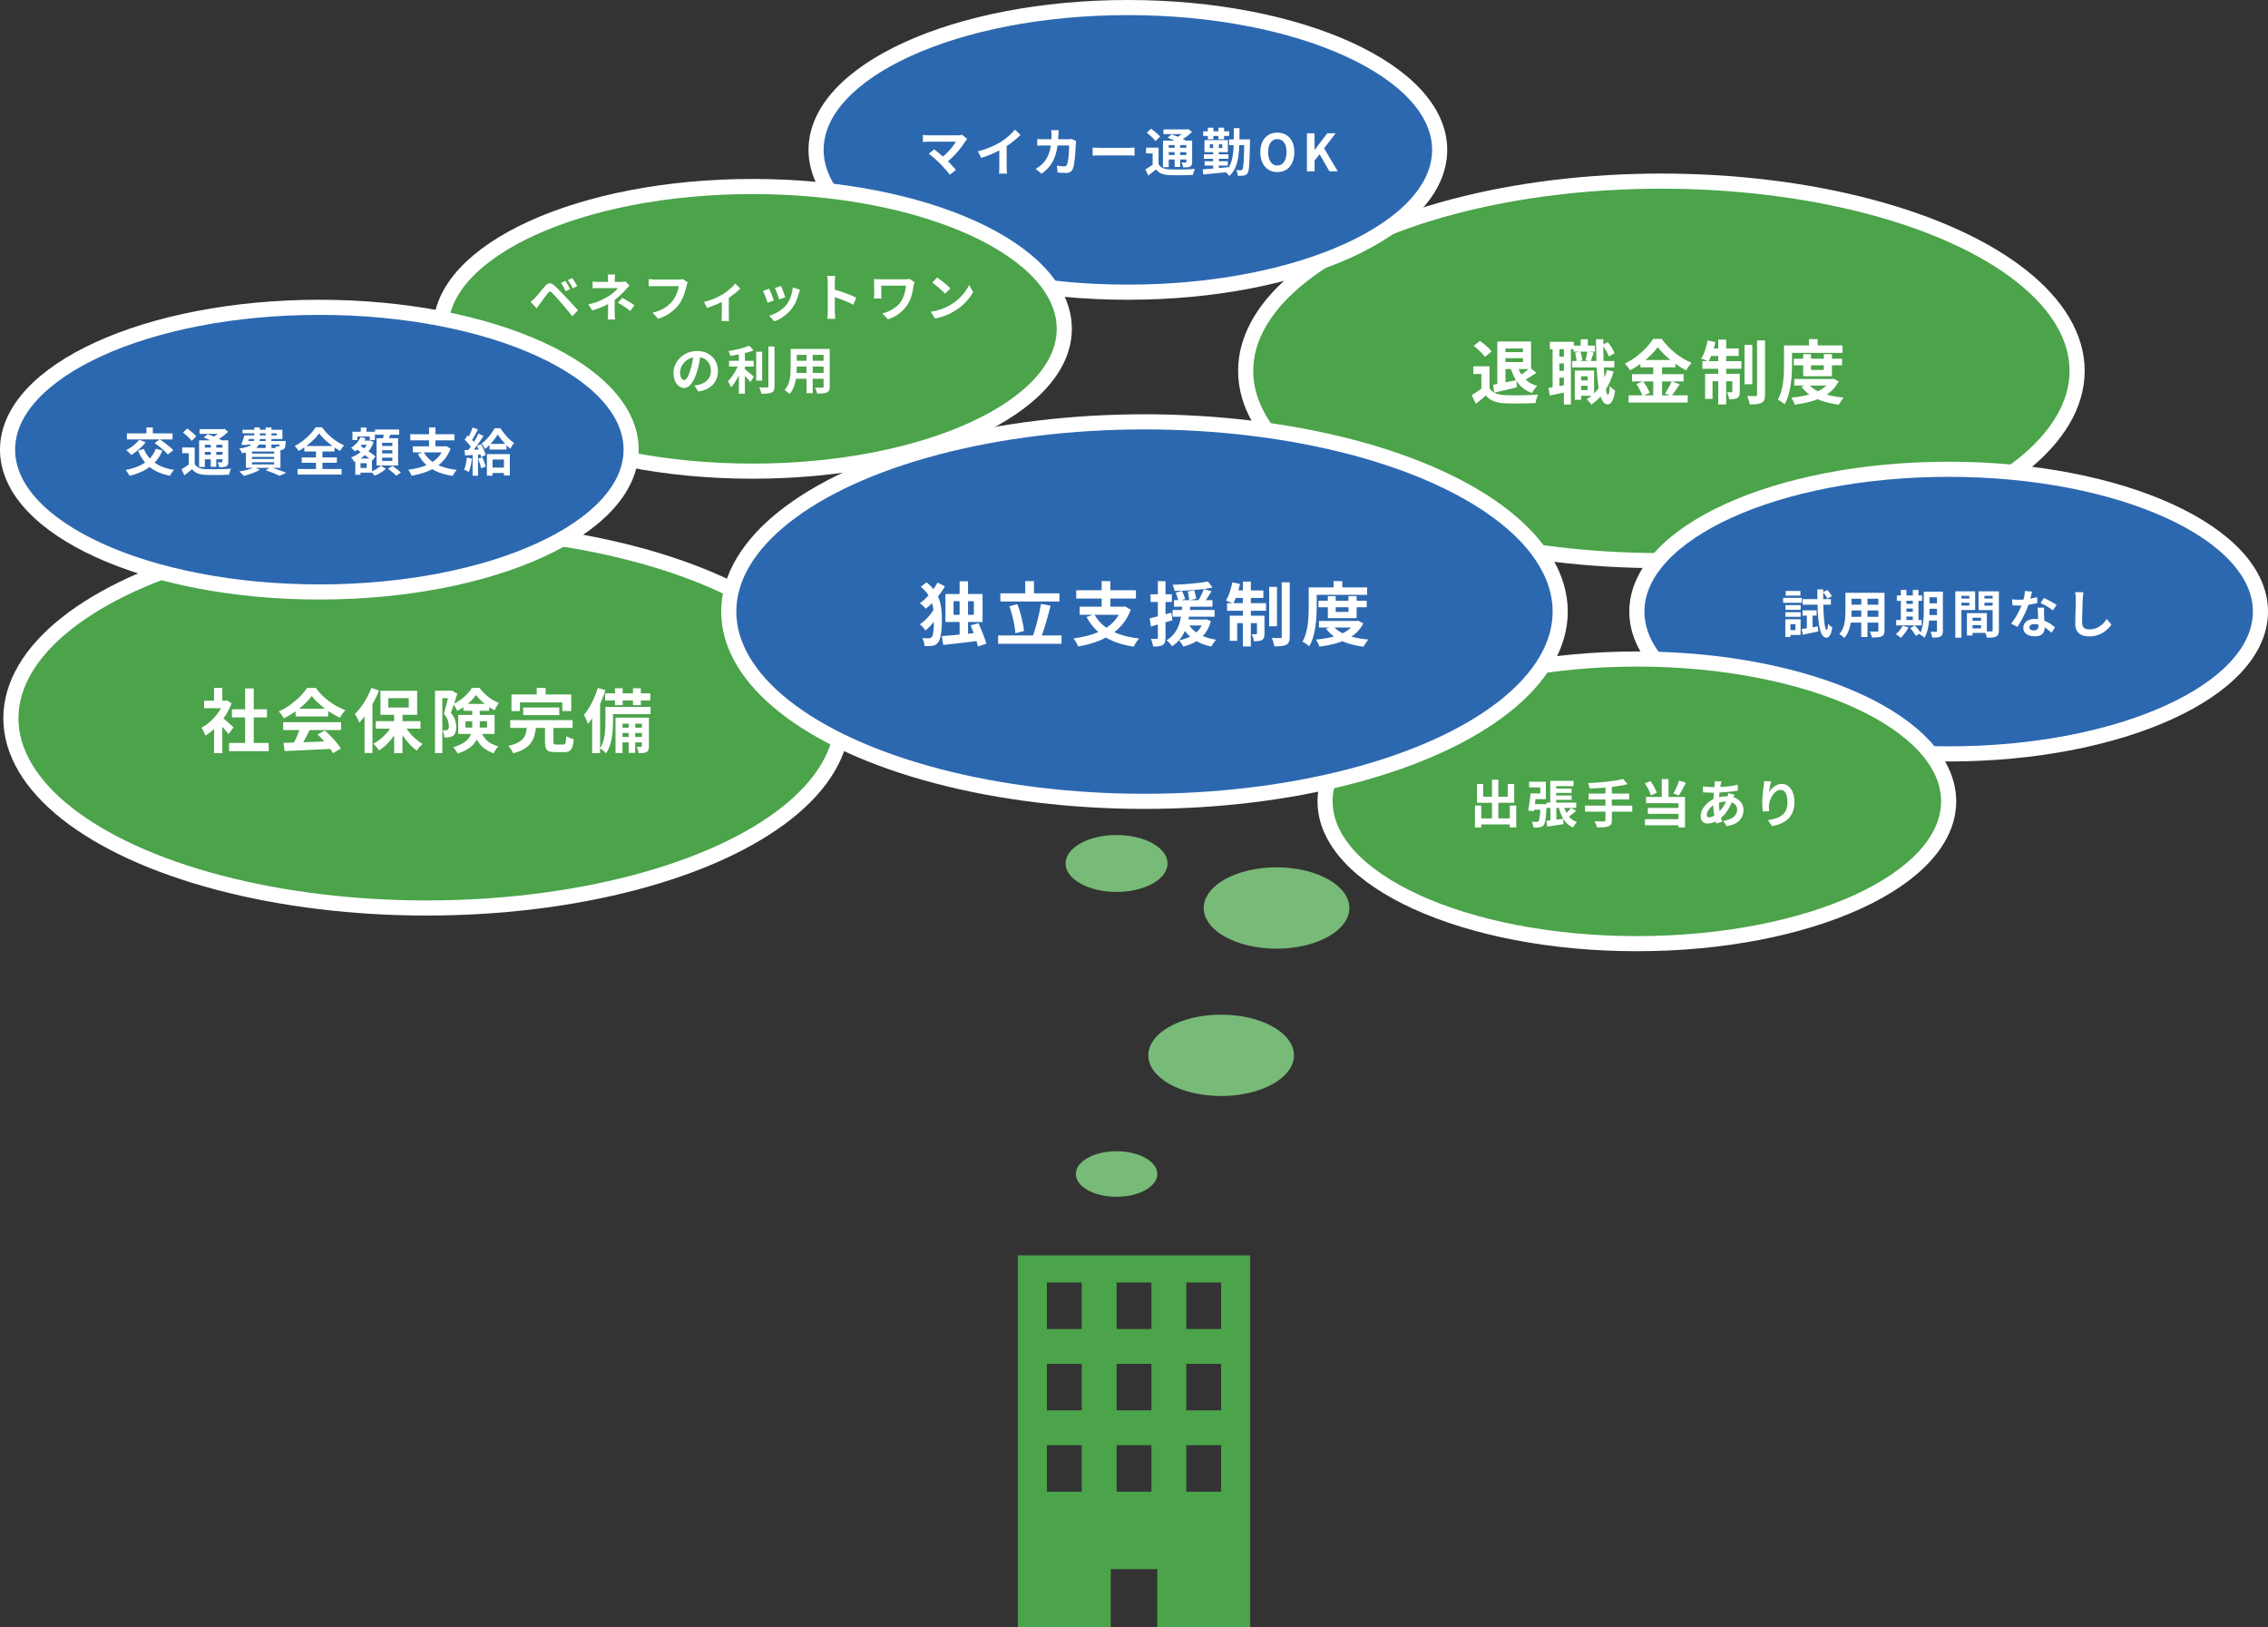 <?xml version="1.0" encoding="UTF-8"?>
<svg id="_レイヤー_2" data-name="レイヤー 2" xmlns="http://www.w3.org/2000/svg" viewBox="0 0 749.97 537.96">
  <rect x="0" y="0" width="749.97" height="537.96" fill="#333333" stroke="none"/>
  <defs>
    <style>
      .cls-1 {
        fill: #78ba77;
      }

      .cls-2 {
        fill: #fff;
      }

      .cls-3, .cls-4 {
        fill: #4ba34a;
      }

      .cls-4, .cls-5 {
        stroke: #fff;
        stroke-miterlimit: 10;
        stroke-width: 5px;
      }

      .cls-5 {
        fill: #2c68b0;
      }
    </style>
  </defs>
  <g id="_デザイン" data-name="デザイン">
    <g>
      <path class="cls-3" d="M336.57,415.03v122.93h30.73v-19.21h15.37v19.21h30.73v-122.93h-76.83ZM357.7,493.14h-11.52v-15.37h11.52v15.37ZM357.7,466.25h-11.52v-15.37h11.52v15.37ZM357.7,439.36h-11.52v-15.37h11.52v15.37ZM380.75,493.14h-11.52v-15.37h11.52v15.37ZM380.75,466.25h-11.52v-15.37h11.52v15.37ZM380.75,439.36h-11.52v-15.37h11.52v15.37ZM403.8,493.14h-11.52v-15.37h11.52v15.37ZM403.8,466.25h-11.52v-15.37h11.52v15.37ZM403.8,439.36h-11.52v-15.37h11.52v15.37Z"/>
      <g>
        <ellipse class="cls-4" cx="141.07" cy="237.45" rx="137.47" ry="62.73"/>
        <g>
          <path class="cls-2" d="M74.03,231.65h.53l.48-.12,1.54,1.01c-.57,1.5-1.31,2.93-2.23,4.29s-1.93,2.58-3.04,3.67c-1.1,1.09-2.23,1.99-3.38,2.71-.08-.25-.2-.54-.36-.89-.16-.35-.32-.67-.48-.99-.16-.31-.32-.56-.47-.75,1.06-.55,2.07-1.28,3.04-2.17s1.83-1.89,2.6-2.97,1.36-2.19,1.77-3.32v-.48ZM67.49,231.65h7.52v2.48h-7.52v-2.48ZM70.78,227.39h2.74v5.4h-2.74v-5.4ZM70.78,239.49l2.74-3.27v12.76h-2.74v-9.5ZM73.22,237.01c.21.14.51.36.88.68s.78.66,1.21,1.03c.43.38.82.72,1.17,1.04.35.31.61.54.76.68l-1.66,2.25c-.23-.29-.51-.63-.84-1.02-.33-.39-.68-.79-1.05-1.21s-.73-.81-1.08-1.17c-.35-.37-.65-.67-.9-.92l1.5-1.36ZM75.75,245.61h13.09v2.71h-13.09v-2.71ZM76.69,234.5h11.59v2.67h-11.59v-2.67ZM81.06,227.6h2.85v19.32h-2.85v-19.32Z"/>
          <path class="cls-2" d="M103.1,230.06c-.61.87-1.4,1.77-2.37,2.68-.97.91-2.04,1.77-3.22,2.59-1.18.81-2.41,1.53-3.68,2.14-.09-.23-.23-.49-.43-.77-.19-.28-.39-.56-.6-.83-.21-.27-.41-.5-.61-.7,1.32-.58,2.58-1.31,3.79-2.17,1.21-.87,2.3-1.79,3.25-2.76.96-.97,1.72-1.91,2.29-2.82h2.9c.61.84,1.3,1.64,2.05,2.39.75.75,1.55,1.44,2.39,2.06.84.62,1.71,1.17,2.61,1.66.9.48,1.81.89,2.73,1.23-.34.34-.66.74-.97,1.2s-.58.9-.83,1.31c-1.15-.54-2.32-1.2-3.5-1.98-1.18-.78-2.28-1.62-3.3-2.53s-1.86-1.8-2.52-2.69ZM93.65,238.76h19.11v2.58h-19.11v-2.58ZM93.76,245.59c1.37-.05,2.95-.1,4.75-.15s3.7-.12,5.68-.2c1.99-.08,3.94-.15,5.88-.23l-.09,2.53c-1.87.11-3.77.2-5.69.29-1.92.08-3.75.17-5.49.25-1.73.08-3.3.16-4.69.22l-.35-2.71ZM99.26,240.44l3.15.85c-.35.72-.72,1.45-1.12,2.2-.39.74-.77,1.45-1.15,2.13-.38.67-.73,1.27-1.07,1.79l-2.42-.8c.31-.57.63-1.21.97-1.92.34-.71.65-1.44.93-2.19.28-.74.52-1.43.7-2.06ZM97.74,234.32h10.79v2.53h-10.79v-2.53ZM104.98,242.8l2.42-1.29c.69.6,1.37,1.24,2.05,1.93s1.29,1.38,1.86,2.08c.57.7,1.03,1.34,1.38,1.92l-2.58,1.56c-.31-.58-.74-1.24-1.3-1.97s-1.17-1.47-1.84-2.22-1.33-1.43-1.99-2.02Z"/>
          <path class="cls-2" d="M122.79,227.44l2.55.83c-.51,1.3-1.11,2.6-1.81,3.9-.7,1.3-1.45,2.52-2.25,3.68-.8,1.16-1.63,2.17-2.47,3.05-.08-.23-.2-.52-.37-.87-.17-.35-.35-.71-.55-1.08s-.38-.66-.55-.87c.72-.71,1.42-1.52,2.09-2.44s1.3-1.91,1.88-2.97c.57-1.06,1.07-2.13,1.48-3.22ZM120.55,233.79l2.62-2.62v17.76h-2.62v-15.13ZM129.94,239.29l2.16.76c-.49,1.07-1.09,2.12-1.79,3.14s-1.48,1.95-2.32,2.78c-.84.84-1.73,1.54-2.65,2.13-.14-.23-.32-.48-.54-.76-.22-.28-.45-.54-.69-.79-.24-.25-.46-.47-.68-.66.89-.46,1.75-1.04,2.58-1.74s1.58-1.46,2.27-2.3c.68-.84,1.24-1.69,1.67-2.56ZM124.26,238.41h14.79v2.48h-14.79v-2.48ZM125.8,228.38h12.14v7.94h-12.14v-7.94ZM128.4,230.82v3.08h6.76v-3.08h-6.76ZM130.33,235.51h2.76v13.48h-2.76v-13.48ZM133.62,239.52c.43.83.97,1.65,1.62,2.46s1.36,1.56,2.14,2.25c.77.69,1.56,1.27,2.36,1.73-.2.15-.43.36-.68.62-.25.26-.49.53-.71.81-.22.28-.41.53-.56.76-.8-.57-1.58-1.27-2.36-2.12-.77-.84-1.5-1.76-2.16-2.75s-1.24-2-1.71-3.02l2.07-.74Z"/>
          <path class="cls-2" d="M143.85,228.36h5.5v2.48h-3.08v18.15h-2.42v-20.63ZM148.52,228.36h.46l.39-.09,1.84,1.06c-.2.66-.42,1.36-.66,2.1-.24.74-.48,1.48-.74,2.21-.25.73-.49,1.41-.72,2.04.74.86,1.22,1.68,1.45,2.45.23.77.34,1.49.34,2.15,0,.74-.08,1.35-.25,1.84-.17.49-.45.87-.83,1.13-.18.14-.39.25-.61.32-.22.08-.46.13-.72.16-.44.08-.97.09-1.56.05,0-.32-.05-.72-.16-1.18-.11-.47-.25-.87-.44-1.21.21.03.41.05.59.05h.47c.28-.02.5-.08.67-.18.14-.11.24-.27.3-.49.06-.22.09-.49.09-.82-.02-.54-.13-1.14-.36-1.82-.22-.67-.66-1.39-1.32-2.14.17-.52.34-1.1.51-1.74.17-.64.33-1.27.49-1.9.16-.63.31-1.22.44-1.78.13-.56.24-1.02.33-1.39v-.81ZM156.16,234.11h2.48v5.89c0,.84-.1,1.7-.29,2.56-.19.87-.54,1.71-1.05,2.53-.51.82-1.24,1.57-2.2,2.25-.96.68-2.21,1.27-3.76,1.76-.09-.2-.23-.43-.4-.69-.18-.26-.36-.52-.55-.77-.19-.25-.37-.45-.54-.59,1.43-.44,2.56-.94,3.4-1.47.84-.54,1.47-1.12,1.89-1.74.41-.62.69-1.26.82-1.92.13-.66.2-1.33.2-2.02v-5.8ZM157.38,229.76c-.4.61-.92,1.25-1.58,1.91-.65.66-1.37,1.28-2.16,1.85-.79.58-1.61,1.07-2.47,1.48-.12-.32-.31-.71-.56-1.15s-.5-.81-.72-1.1c.84-.38,1.66-.87,2.46-1.45.8-.58,1.52-1.21,2.16-1.9.64-.68,1.16-1.35,1.54-2.01h2.51c.54.74,1.15,1.43,1.84,2.08.69.65,1.43,1.23,2.21,1.72.78.5,1.57.9,2.37,1.21-.26.31-.52.69-.77,1.15-.25.46-.47.88-.66,1.26-.74-.37-1.5-.83-2.28-1.38-.78-.55-1.51-1.15-2.18-1.78-.67-.64-1.24-1.27-1.7-1.9ZM151.51,236.36h12.03v6.28h-12.03v-6.28ZM153.24,232.71h8.51v2.28h-8.51v-2.28ZM153.91,238.46v2.07h7.15v-2.07h-7.15ZM158.83,241.42c.49,1.15,1.03,2.07,1.61,2.76s1.24,1.23,1.97,1.62c.73.39,1.54.72,2.43.98-.32.28-.63.62-.93,1.05-.3.42-.53.84-.68,1.25-.98-.38-1.89-.85-2.71-1.4-.83-.55-1.57-1.28-2.23-2.2-.66-.91-1.25-2.1-1.77-3.55l2.32-.51Z"/>
          <path class="cls-2" d="M174.28,240.14h2.99c-.11,1.06-.28,2.04-.53,2.96-.25.91-.63,1.74-1.16,2.48-.53.74-1.27,1.41-2.22,1.99-.95.58-2.18,1.07-3.68,1.47-.09-.25-.23-.52-.4-.83-.18-.31-.37-.61-.59-.91-.21-.3-.42-.54-.62-.72,1.32-.29,2.37-.64,3.16-1.06.79-.41,1.39-.89,1.79-1.41.41-.53.7-1.13.87-1.79.18-.67.3-1.39.38-2.17ZM168.72,238.07h20.61v2.58h-20.61v-2.58ZM169.13,229.6h19.76v5.47h-2.94v-2.85h-14.01v2.85h-2.81v-5.47ZM173,233.9h11.94v2.51h-11.94v-2.51ZM177.48,227.39h2.94v4.19h-2.94v-4.19ZM180.22,239.68h2.78v5.61c0,.37.06.6.17.7.12.1.38.15.79.15h2.3c.25,0,.43-.06.56-.18.13-.12.22-.39.28-.79.05-.41.09-1.01.13-1.81.2.14.44.28.74.41.29.14.59.26.91.37.31.11.59.2.84.28-.09,1.1-.25,1.97-.48,2.59-.23.62-.56,1.05-.98,1.29-.42.24-1,.36-1.74.36h-2.97c-.89,0-1.58-.1-2.06-.3-.48-.2-.82-.54-1-1.03-.18-.49-.28-1.15-.28-1.98v-5.66Z"/>
          <path class="cls-2" d="M197.65,227.42l2.55.76c-.43,1.33-.95,2.68-1.55,4.05-.61,1.36-1.27,2.66-1.99,3.88-.72,1.22-1.47,2.29-2.25,3.21-.06-.21-.17-.51-.32-.9s-.32-.77-.51-1.15c-.18-.38-.34-.7-.48-.94.61-.72,1.21-1.56,1.78-2.51s1.1-1.97,1.58-3.07c.48-1.1.87-2.2,1.2-3.32ZM195.81,233.74l2.55-2.55.07.05v17.73h-2.62v-15.23ZM200.2,233.72h2.51v5.08c0,.77-.03,1.6-.09,2.48s-.17,1.8-.33,2.73c-.16.93-.4,1.83-.7,2.69-.31.87-.71,1.65-1.2,2.36-.12-.17-.31-.36-.56-.59-.25-.22-.51-.44-.77-.64-.26-.21-.48-.36-.67-.47.57-.83.98-1.74,1.23-2.75.25-1,.41-2.01.48-3.02.07-1.01.1-1.95.1-2.81v-5.06ZM200.09,229.21h14.93v2.37h-14.93v-2.37ZM201.33,233.72h13.8v2.37h-13.8v-2.37ZM203.36,227.53h2.55v5.59h-2.55v-5.59ZM203.54,237.26h9.8v2h-7.5v9.68h-2.3v-11.68ZM204.92,240.57h8.14v1.77h-8.14v-1.77ZM204.92,243.63h8.14v1.79h-8.14v-1.79ZM207.89,238.07h2.16v10.83h-2.16v-10.83ZM209.31,227.53h2.6v5.59h-2.6v-5.59ZM212.26,237.26h2.32v9.38c0,.51-.05.92-.14,1.23-.09.31-.3.56-.62.75-.32.17-.7.28-1.13.32-.43.05-.94.06-1.54.05-.03-.31-.1-.66-.21-1.06-.11-.4-.24-.74-.39-1.04.32.02.61.02.87.02s.44,0,.55-.02c.18,0,.28-.09.28-.28v-9.36Z"/>
        </g>
      </g>
      <ellipse class="cls-4" cx="549.38" cy="122.61" rx="137.47" ry="62.73"/>
      <g>
        <ellipse class="cls-5" cx="644.37" cy="202.19" rx="103.1" ry="47.05"/>
        <g>
          <path class="cls-2" d="M589.63,197.66h6.19v1.61h-6.19v-1.61ZM590.36,204.73h1.68v5.85h-1.68v-5.85ZM590.4,200.06h5.03v1.55h-5.03v-1.55ZM590.4,202.39h5.03v1.53h-5.03v-1.53ZM590.47,195.38h4.88v1.53h-4.88v-1.53ZM591.28,204.73h4.13v5.19h-4.13v-1.61h2.43v-1.96h-2.43v-1.62ZM595.74,207.98c.69-.11,1.51-.25,2.46-.41s1.92-.32,2.91-.49l.14,1.68c-.88.19-1.77.38-2.66.56-.89.18-1.7.35-2.44.51l-.41-1.85ZM596.06,201.77h4.66v1.75h-4.66v-1.75ZM596.08,198.07h9.35v1.85h-9.35v-1.85ZM597.49,202.45h1.89v5.71l-1.89.36v-6.07ZM600.94,194.86h1.95c-.02,1.48-.02,2.89,0,4.22.02,1.33.07,2.56.13,3.67.06,1.12.14,2.09.24,2.91.1.82.21,1.46.35,1.91.14.45.29.69.46.71.11,0,.2-.18.27-.54.07-.36.12-.87.15-1.53.1.16.25.32.43.48.19.16.37.31.56.44.19.14.33.24.43.31-.15.94-.33,1.65-.55,2.14-.22.49-.45.82-.7.99-.24.17-.47.25-.69.25-.52-.01-.96-.26-1.31-.74-.35-.48-.64-1.18-.86-2.08s-.39-2.01-.52-3.3-.21-2.77-.26-4.42c-.05-1.65-.08-3.46-.09-5.42ZM602.86,195.74l1.39-.71c.28.31.57.65.85,1.05.28.39.49.74.63,1.05l-1.48.8c-.12-.31-.32-.66-.59-1.07-.27-.41-.54-.78-.81-1.1Z"/>
          <path class="cls-2" d="M610.24,195.98h2.01v6.12c0,.67-.03,1.4-.08,2.19-.06.79-.17,1.59-.33,2.39-.17.8-.41,1.56-.73,2.29-.32.73-.75,1.37-1.27,1.94-.1-.14-.25-.29-.46-.46-.2-.17-.41-.33-.62-.49-.21-.16-.39-.28-.54-.37.46-.51.83-1.07,1.11-1.69.27-.62.47-1.26.6-1.92.13-.66.21-1.33.25-1.99s.06-1.29.06-1.9v-6.1ZM611.38,203.92h10.56v1.92h-10.56v-1.92ZM611.41,195.98h10.42v1.96h-10.42v-1.96ZM611.41,199.91h10.46v1.9h-10.46v-1.9ZM615.47,196.76h2.06v13.84h-2.06v-13.84ZM621.12,195.98h2.04v12.43c0,.54-.07.97-.2,1.27s-.38.53-.73.69c-.34.16-.78.26-1.31.31-.53.05-1.19.06-1.97.05-.03-.27-.12-.6-.25-.99-.14-.39-.27-.71-.41-.97.33.01.66.02.99.03.33,0,.62,0,.88,0h.55c.16,0,.27-.03.33-.08.06-.06.09-.16.09-.32v-12.41Z"/>
          <path class="cls-2" d="M629.14,206.87l1.94.56c-.32.62-.71,1.24-1.17,1.86-.46.62-.92,1.14-1.38,1.56-.11-.12-.27-.26-.47-.41-.2-.15-.4-.29-.61-.44-.21-.15-.39-.27-.55-.36.45-.34.88-.76,1.28-1.26s.72-1,.96-1.51ZM627.03,204.97h8.42v1.78h-8.42v-1.78ZM627.24,196.85h8.33v1.78h-8.33v-1.78ZM628.56,195.04h1.84v10.57h-1.84v-10.57ZM629.45,199.63h4.06v1.55h-4.06v-1.55ZM629.45,202.27h4.06v1.56h-4.06v-1.56ZM631.67,207.64l1.55-.85c.23.24.46.51.71.81s.48.59.7.88.4.55.54.79l-1.65.95c-.11-.23-.28-.49-.48-.79-.21-.3-.43-.61-.67-.93-.24-.32-.46-.61-.68-.87ZM632.52,195.04h1.87v10.57h-1.87v-10.57ZM636.13,195.6h1.92v6.26c0,.67-.02,1.4-.06,2.19-.04.79-.12,1.6-.24,2.41-.12.81-.29,1.6-.5,2.35-.21.76-.51,1.44-.88,2.04-.1-.12-.25-.26-.46-.42s-.41-.3-.61-.43c-.2-.14-.39-.24-.54-.31.43-.74.74-1.56.94-2.47.19-.91.31-1.83.37-2.76s.08-1.8.08-2.61v-6.26ZM636.96,203.34h4.42v1.82h-4.42v-1.82ZM636.98,195.6h4.39v1.85h-4.39v-1.85ZM636.98,199.45h4.39v1.8h-4.39v-1.8ZM640.5,195.6h1.96v12.95c0,.5-.06.89-.17,1.18-.11.29-.32.52-.61.69-.29.16-.67.26-1.11.31-.45.05-.99.06-1.62.05-.03-.27-.11-.6-.22-.98-.11-.38-.23-.7-.36-.96.36.02.72.03,1.08.03h.72c.12,0,.21-.03.26-.08.05-.05.08-.14.08-.26v-12.94Z"/>
          <path class="cls-2" d="M646.57,195.5h2.02v15.32h-2.02v-15.32ZM647.59,197.87h4.25v1.38h-4.25v-1.38ZM647.74,195.5h5.39v6.17h-5.39v-1.46h3.47v-3.23h-3.47v-1.48ZM650.42,202.69h1.85v7.41h-1.85v-7.41ZM651.27,202.69h5.73v6.55h-5.73v-1.51h3.81v-3.52h-3.81v-1.51ZM651.39,205.23h4.64v1.44h-4.64v-1.44ZM660.01,195.5v1.48h-3.81v3.26h3.81v1.46h-5.75v-6.21h5.75ZM655.47,197.87h4.28v1.38h-4.28v-1.38ZM658.92,195.5h2.06v12.9c0,.54-.06.97-.19,1.29-.12.32-.36.56-.7.73-.35.17-.78.28-1.28.32-.5.05-1.12.07-1.86.07-.02-.2-.07-.43-.14-.68-.07-.25-.15-.5-.24-.76-.09-.25-.19-.47-.29-.65.31.02.61.04.91.04.3,0,.57,0,.82,0,.24,0,.41,0,.5,0,.16,0,.27-.03.32-.08s.08-.16.08-.31v-12.87Z"/>
          <path class="cls-2" d="M671.95,195.6c-.07.28-.16.65-.27,1.1-.11.45-.24.93-.38,1.43s-.29.99-.45,1.48c-.25.82-.58,1.68-.99,2.6-.41.92-.85,1.81-1.33,2.69-.48.87-.96,1.65-1.45,2.33l-2.06-1.05c.38-.48.76-1,1.14-1.58s.72-1.17,1.05-1.79.63-1.2.89-1.78.48-1.09.64-1.56c.21-.6.41-1.27.57-2.01.16-.74.26-1.44.28-2.1l2.35.24ZM665.33,198.15c.36.05.75.08,1.16.09.41.02.78.03,1.1.03.7,0,1.41-.04,2.13-.12.72-.08,1.41-.18,2.08-.31.67-.13,1.28-.28,1.82-.45l.07,1.97c-.49.12-1.07.25-1.74.38-.67.13-1.38.24-2.13.32s-1.49.13-2.21.13c-.34,0-.69,0-1.04-.02-.35-.01-.71-.03-1.09-.05l-.15-1.97ZM675.92,200.89c-.02.36-.03.72-.03,1.08s.01.72.03,1.1c.01.26.03.59.04.99.02.4.04.83.06,1.27.02.45.04.87.06,1.27.02.4.03.72.03.96,0,.52-.11.99-.32,1.42-.22.42-.56.76-1.03,1.01-.47.25-1.11.37-1.93.37-.7,0-1.34-.1-1.9-.31-.57-.21-1.02-.52-1.36-.94-.34-.41-.51-.93-.51-1.56,0-.56.15-1.06.44-1.5.29-.45.72-.8,1.28-1.05.56-.25,1.24-.38,2.03-.38,1,0,1.92.14,2.75.42.84.28,1.59.63,2.26,1.06.67.43,1.24.86,1.72,1.29l-1.14,1.82c-.31-.27-.66-.58-1.05-.92-.39-.34-.83-.66-1.31-.95-.48-.29-1-.54-1.56-.73-.56-.19-1.16-.29-1.81-.29-.49,0-.88.1-1.17.29s-.44.44-.44.75.13.57.38.77c.25.19.61.29,1.08.29.39,0,.69-.06.92-.2s.39-.32.48-.56.14-.52.14-.82c0-.26-.01-.63-.03-1.1-.02-.48-.05-1-.08-1.58-.03-.58-.05-1.16-.08-1.73-.02-.58-.05-1.09-.07-1.53h2.12ZM678.85,201.79c-.33-.27-.74-.56-1.22-.87-.49-.31-.99-.6-1.5-.88s-.97-.5-1.35-.67l1.09-1.68c.31.14.66.3,1.05.5s.79.41,1.19.62c.4.22.78.43,1.12.64.35.21.63.39.84.55l-1.21,1.79Z"/>
          <path class="cls-2" d="M688.93,195.81c-.04.35-.09.73-.13,1.14-.04.41-.07.78-.09,1.12-.01.46-.03,1.03-.06,1.69-.03.66-.05,1.36-.07,2.08-.02.73-.03,1.44-.05,2.14-.02.7-.03,1.31-.03,1.84,0,.57.1,1.02.31,1.35.21.33.49.57.84.71.35.14.75.21,1.19.21.7,0,1.34-.09,1.92-.28.58-.19,1.1-.44,1.58-.76.48-.32.9-.69,1.28-1.1.38-.42.72-.86,1.03-1.33l1.55,1.87c-.27.41-.63.84-1.07,1.29-.44.45-.97.88-1.57,1.27-.61.4-1.31.72-2.1.97-.79.25-1.67.37-2.63.37s-1.74-.14-2.42-.43-1.22-.74-1.6-1.34-.57-1.39-.57-2.35c0-.46,0-.99.02-1.59.01-.59.03-1.22.05-1.86.02-.65.04-1.28.05-1.9.01-.62.02-1.18.03-1.67.01-.5.02-.9.02-1.19,0-.41-.02-.81-.05-1.2s-.09-.76-.17-1.1l2.74.03Z"/>
        </g>
      </g>
      <g>
        <path class="cls-2" d="M492.55,128.37c.47.75,1.14,1.3,2,1.66.86.35,1.89.55,3.08.6.67.03,1.48.05,2.4.06.93,0,1.91,0,2.93-.01s2.04-.05,3.02-.09,1.87-.1,2.63-.16c-.09.22-.2.49-.32.83-.12.34-.23.68-.33,1.04-.1.35-.17.67-.22.94-.69.05-1.48.08-2.37.1-.89.02-1.8.04-2.74.05s-1.84,0-2.71-.01c-.87-.02-1.66-.04-2.35-.07-1.41-.06-2.61-.28-3.61-.66-1-.38-1.88-1.01-2.64-1.9-.51.43-1.02.87-1.55,1.33s-1.11.94-1.74,1.43l-1.36-2.88c.54-.32,1.1-.67,1.68-1.06.58-.38,1.14-.78,1.68-1.2h2.51ZM492.55,121.08v8.49h-2.69v-5.93h-2.67v-2.55h5.36ZM487.29,114.37l2.07-1.66c.46.31.94.66,1.44,1.07s.96.82,1.39,1.24c.43.42.77.81,1.04,1.16l-2.21,1.82c-.23-.35-.55-.74-.95-1.17-.41-.43-.85-.86-1.33-1.3-.48-.44-.96-.82-1.44-1.16ZM493.7,127.2c.98-.17,2.16-.39,3.53-.67,1.37-.28,2.76-.56,4.17-.85l.21,2.37c-1.29.31-2.59.61-3.9.92-1.31.31-2.51.58-3.6.83l-.41-2.6ZM495.13,112.89h2.69v14.88h-2.69v-14.88ZM496.78,112.89h9.5v9.11h-9.68v-2.3h7.01v-4.48h-6.83v-2.32ZM496.69,116.41h7.77v2h-7.77v-2ZM501.84,121.06c.32,1.06.77,2.02,1.35,2.89s1.29,1.61,2.14,2.23,1.85,1.08,3,1.39c-.2.18-.41.41-.63.69-.22.28-.43.56-.63.86s-.36.57-.48.82c-1.27-.46-2.37-1.08-3.28-1.87-.91-.79-1.67-1.73-2.29-2.83-.61-1.1-1.12-2.34-1.52-3.74l2.35-.44ZM505.94,121.54l2.12,1.73c-.71.46-1.43.92-2.18,1.38-.75.46-1.44.84-2.07,1.13l-1.59-1.4c.4-.23.83-.51,1.29-.84s.9-.67,1.33-1.02c.43-.35.8-.67,1.1-.97Z"/>
        <path class="cls-2" d="M512.03,128.24c.83-.12,1.81-.28,2.93-.48,1.13-.2,2.28-.41,3.46-.62l.18,2.32c-1.06.23-2.12.46-3.17.68s-2.04.43-2.94.61l-.46-2.51ZM512.49,112.99h7.94v2.44h-7.94v-2.44ZM513.41,114.3h2.23v14.44h-2.23v-14.44ZM514.49,117.91h4.03v2.23h-4.03v-2.23ZM514.49,122.6h4.03v2.25h-4.03v-2.25ZM517.14,114.3h2.32v19.44h-2.32v-19.44ZM519.88,119.33h13.94v2.14h-13.94v-2.14ZM520.34,114.25h7.06v2h-7.06v-2ZM520.75,122.49h2.09v9.68h-2.09v-9.68ZM520.82,116.6l1.77-.44c.17.46.31.96.42,1.51.12.54.18,1.02.2,1.44l-1.86.46c-.02-.4-.07-.88-.17-1.44-.1-.56-.22-1.07-.36-1.53ZM521.79,125.75h4.14v1.79h-4.14v-1.79ZM522.36,122.49h4.76v8.35h-4.76v-1.89h2.62v-4.55h-2.62v-1.91ZM522.71,112.18h2.35v3.43h-2.35v-3.43ZM524.91,116.16l2.09.39c-.18.54-.36,1.06-.53,1.58-.17.51-.32.96-.46,1.35l-1.73-.39c.12-.41.24-.9.36-1.45.11-.55.2-1.04.26-1.47ZM531.38,122.32l2.21.48c-.67,2.42-1.63,4.56-2.88,6.41-1.24,1.85-2.73,3.36-4.46,4.54-.09-.14-.23-.32-.42-.55-.19-.23-.39-.46-.6-.69s-.39-.41-.54-.55c1.66-.98,3.05-2.3,4.17-3.96,1.13-1.66,1.97-3.55,2.52-5.68ZM527.74,112.14h2.44c-.02,1.95,0,3.83.03,5.63.04,1.81.1,3.48.2,5.03.09,1.54.2,2.89.33,4.04.13,1.15.28,2.05.45,2.7.17.65.35.98.55.98.15,0,.27-.25.36-.76.08-.51.15-1.22.2-2.14.14.17.32.36.55.57.23.21.46.41.69.58.23.17.41.3.55.39-.2,1.24-.44,2.19-.72,2.85-.28.66-.58,1.11-.89,1.35s-.59.36-.85.36c-.64-.02-1.19-.36-1.63-1.03-.44-.68-.81-1.64-1.09-2.9-.28-1.26-.51-2.77-.67-4.54-.16-1.77-.28-3.76-.35-5.97-.07-2.21-.12-4.58-.15-7.13ZM529.86,114.04l1.79-.94c.48.55.92,1.17,1.33,1.85.41.68.73,1.29.94,1.83l-1.93,1.06c-.17-.52-.46-1.14-.87-1.86s-.84-1.36-1.26-1.93Z"/>
        <path class="cls-2" d="M548.19,114.76c-.63.87-1.42,1.78-2.38,2.71-.96.94-2.02,1.83-3.17,2.69-1.16.86-2.37,1.63-3.62,2.3-.12-.23-.28-.48-.47-.76-.19-.28-.4-.54-.62-.81-.22-.26-.43-.49-.63-.69,1.32-.63,2.58-1.41,3.79-2.33,1.21-.93,2.3-1.9,3.25-2.91.96-1.01,1.72-1.99,2.29-2.92h2.88c.63.87,1.32,1.71,2.07,2.51.75.8,1.56,1.53,2.42,2.21.86.67,1.74,1.28,2.64,1.82.91.54,1.82.99,2.74,1.36-.35.35-.68.75-.99,1.2-.31.45-.59.87-.85,1.29-.87-.46-1.76-.99-2.66-1.59-.9-.6-1.76-1.24-2.59-1.92s-1.59-1.38-2.3-2.08c-.71-.71-1.3-1.4-1.79-2.07ZM538.53,130.7h19.55v2.37h-19.55v-2.37ZM539.68,123.7h17.04v2.39h-17.04v-2.39ZM541.13,126.97l2.21-.92c.29.38.58.8.86,1.26.28.46.54.91.77,1.36.23.45.4.84.51,1.2l-2.37,1.06c-.09-.35-.25-.76-.46-1.23-.21-.47-.45-.94-.71-1.41-.26-.48-.53-.91-.81-1.31ZM542.44,119.01h11.57v2.42h-11.57v-2.42ZM546.69,119.98h2.92v11.91h-2.92v-11.91ZM552.81,126.07l2.64.97c-.46.71-.94,1.41-1.43,2.1-.49.7-.94,1.29-1.36,1.78l-2.07-.87c.26-.37.53-.78.8-1.23s.54-.92.78-1.4c.25-.48.45-.93.62-1.35Z"/>
        <path class="cls-2" d="M564.68,112.55l2.55.53c-.26,1.2-.59,2.38-1,3.54-.41,1.17-.83,2.15-1.28,2.97-.17-.12-.4-.25-.7-.38-.3-.13-.6-.25-.9-.37-.3-.12-.56-.21-.79-.29.47-.74.9-1.65,1.26-2.74.37-1.09.65-2.18.85-3.27ZM562.93,119.4h12.9v2.51h-12.9v-2.51ZM563.83,123.57h9.96v2.46h-7.5v5.84h-2.46v-8.3ZM565.33,115.19h9.61v2.48h-10.12l.51-2.48ZM568.18,112.27h2.62v21.44h-2.62v-21.44ZM572.82,123.57h2.48v5.89c0,.54-.05.97-.16,1.31-.11.34-.33.61-.67.83-.34.18-.73.3-1.17.34-.44.05-.95.06-1.52.05-.03-.34-.12-.73-.25-1.17-.14-.44-.28-.83-.44-1.15.32.02.62.02.89.02h.56c.18,0,.28-.09.28-.28v-5.84ZM576.87,114.02h2.58v13.02h-2.58v-13.02ZM581.01,112.53h2.65v17.94c0,.74-.08,1.31-.25,1.72-.17.41-.46.74-.87.97-.43.21-.98.36-1.64.43s-1.45.1-2.33.1c-.06-.38-.17-.84-.33-1.38-.16-.54-.33-1-.5-1.4.6.02,1.16.03,1.69.03.53,0,.89.01,1.09.01.18-.02.31-.05.39-.12.08-.06.11-.19.11-.39v-17.92Z"/>
        <path class="cls-2" d="M589.93,114.2h2.65v6.46c0,.95-.03,1.99-.09,3.1-.06,1.12-.18,2.27-.35,3.45s-.42,2.33-.75,3.44c-.33,1.11-.76,2.11-1.28,3-.15-.15-.37-.33-.64-.54-.28-.21-.56-.4-.85-.59-.29-.18-.54-.31-.76-.39.47-.81.85-1.71,1.13-2.69.28-.98.48-1.98.62-3,.14-1.02.23-2.03.26-3.02s.06-1.92.06-2.76v-6.46ZM591.27,114.2h17.99v2.46h-17.99v-2.46ZM605.25,125.29h.53l.48-.09,1.73.87c-.61,1.24-1.42,2.3-2.4,3.19-.99.88-2.12,1.62-3.38,2.22-1.26.6-2.63,1.08-4.11,1.44-1.47.36-3.01.65-4.62.86-.11-.35-.27-.76-.49-1.21-.22-.45-.44-.82-.66-1.12,1.46-.12,2.86-.32,4.22-.6,1.36-.28,2.6-.64,3.74-1.1,1.13-.46,2.13-1.03,2.98-1.71.85-.68,1.51-1.48,1.99-2.38v-.37ZM593.16,118.6h15.96v2.16h-15.96v-2.16ZM593.32,125.29h12.63v2.16h-12.63v-2.16ZM598.05,126.99c.69.86,1.61,1.59,2.76,2.2,1.15.61,2.48,1.09,3.98,1.46,1.5.37,3.14.63,4.92.78-.2.18-.4.42-.61.7-.21.28-.4.57-.58.86-.18.29-.33.56-.45.81-1.86-.25-3.56-.61-5.11-1.1-1.55-.49-2.94-1.14-4.16-1.94-1.23-.8-2.27-1.77-3.13-2.91l2.37-.85ZM596.26,117.08h2.6v5.22h4.23v-5.22h2.69v7.29h-9.52v-7.29ZM598.17,112.11h2.88v3.47h-2.88v-3.47Z"/>
      </g>
      <g>
        <ellipse class="cls-4" cx="541.27" cy="264.92" rx="103.1" ry="47.05"/>
        <g>
          <path class="cls-2" d="M487.74,266.31h2.07v7.24h-2.07v-7.24ZM488.4,259.18h2.04v4.22h8.13v-4.23h2.14v6.22h-12.31v-6.21ZM488.74,270.56h11.61v1.99h-11.61v-1.99ZM493.36,257.76h2.11v14.03h-2.11v-14.03ZM499.26,266.31h2.12v7.23h-2.12v-7.23Z"/>
          <path class="cls-2" d="M506.11,262.31h1.85c-.07.65-.14,1.33-.23,2.04s-.17,1.4-.25,2.07-.17,1.25-.26,1.76l-1.89-.2c.1-.5.2-1.07.3-1.72.1-.65.19-1.31.28-2.01.09-.69.16-1.34.2-1.94ZM506.25,262.31h3.08v-2.01h-3.69v-1.87h5.54v5.75h-4.93v-1.87ZM506.3,265.85h4.06v1.82h-4.06v-1.82ZM509.45,265.85h2.02c-.01.19-.02.35-.02.47s0,.22-.02.31c-.08,1.31-.16,2.39-.25,3.23-.08.84-.19,1.49-.31,1.96-.12.46-.27.8-.44,1-.19.22-.39.37-.6.47-.21.1-.45.16-.72.2-.23.05-.52.07-.89.08-.37,0-.76,0-1.18-.03-.01-.28-.07-.61-.17-.97-.1-.36-.23-.67-.39-.92.35.02.67.04.97.05.29.01.52.02.68.02.12,0,.23-.01.33-.04.1-.03.18-.08.26-.16.11-.12.21-.38.3-.76.08-.38.16-.94.24-1.69.07-.75.14-1.72.2-2.91v-.31ZM511.33,271.37c.71-.08,1.57-.18,2.57-.3,1-.12,2.01-.25,3.03-.38l.08,1.77c-.94.16-1.88.31-2.8.44-.93.14-1.78.26-2.55.37l-.32-1.9ZM511.42,265.32h9.79v1.77h-9.79v-1.77ZM512.64,258.15h7.68v1.73h-5.73v6.39h-1.96v-8.13ZM512.69,265.83h1.96v5.81l-1.96.32v-6.14ZM513.54,260.71h6.15v1.43h-6.15v-1.43ZM513.54,262.99h6.15v1.43h-6.15v-1.43ZM517.01,266.27c.23.85.53,1.64.92,2.37.38.73.87,1.36,1.46,1.9s1.29.95,2.09,1.24c-.15.14-.31.31-.48.52-.17.21-.33.43-.48.65-.15.23-.28.43-.37.61-.89-.4-1.65-.94-2.27-1.61-.62-.68-1.13-1.47-1.54-2.38-.41-.91-.74-1.91-1-3.01l1.67-.29ZM519.51,267.14l1.68.92c-.46.41-.95.81-1.44,1.2-.5.39-.95.72-1.36.99l-1.26-.78c.26-.2.54-.44.83-.71.29-.27.58-.54.85-.83.27-.29.5-.55.7-.79Z"/>
          <path class="cls-2" d="M524.13,266.32h15.62v2.01h-15.62v-2.01ZM536.73,257.53l1.48,1.7c-.87.23-1.82.42-2.85.59-1.03.16-2.09.31-3.19.42s-2.2.22-3.31.29c-1.11.07-2.18.13-3.21.16-.03-.26-.1-.57-.2-.93-.1-.36-.2-.65-.31-.88,1.02-.03,2.07-.09,3.14-.17,1.07-.08,2.12-.18,3.14-.29,1.03-.11,1.99-.24,2.9-.39.91-.15,1.71-.32,2.41-.51ZM525.31,262.36h13.43v1.95h-13.43v-1.95ZM530.88,259.95h2.12v11.15c0,.61-.08,1.07-.25,1.37-.17.3-.46.54-.88.71-.4.15-.91.24-1.54.29s-1.38.06-2.25.05c-.03-.19-.1-.41-.2-.65-.1-.24-.2-.49-.31-.73s-.22-.46-.32-.64c.43.01.86.02,1.28.03.42.01.79.02,1.12.02h.7c.19-.01.33-.05.41-.12.08-.07.12-.19.12-.36v-11.12Z"/>
          <path class="cls-2" d="M543.92,258.96l1.85-.71c.31.39.59.81.87,1.27.27.46.51.91.73,1.36.21.45.38.85.51,1.22l-1.97.83c-.1-.36-.26-.78-.47-1.24s-.44-.94-.71-1.41-.53-.91-.82-1.31ZM543.94,270.81h12.21v2.02h-12.21v-2.02ZM544.31,263.47h12.89v10.06h-2.18v-8.01h-10.71v-2.06ZM544.91,267.09h10.9v1.96h-10.9v-1.96ZM549.5,257.57h2.24v6.97h-2.24v-6.97ZM555.21,258.08l2.28.68c-.25.5-.51,1.01-.78,1.52-.27.52-.54,1.01-.81,1.47-.27.46-.52.88-.77,1.24l-1.8-.65c.23-.39.46-.82.7-1.31.24-.49.46-.99.67-1.5s.38-1,.52-1.45Z"/>
          <path class="cls-2" d="M573.55,262.7c-.03.1-.08.24-.15.42-.07.18-.13.37-.2.56-.06.19-.11.35-.14.46-.33,1.02-.73,1.95-1.2,2.8-.47.84-.98,1.58-1.52,2.21-.54.63-1.08,1.14-1.61,1.54-.56.42-1.19.79-1.9,1.1s-1.43.47-2.16.47c-.41,0-.79-.08-1.14-.25-.35-.17-.63-.44-.84-.81-.21-.37-.31-.84-.31-1.4,0-.61.12-1.21.37-1.8s.59-1.15,1.04-1.68.96-1.01,1.55-1.42,1.22-.74,1.9-.98c.55-.2,1.16-.37,1.83-.49.66-.12,1.32-.19,1.96-.19,1.05,0,2,.19,2.83.58s1.49.91,1.96,1.58c.48.67.71,1.45.71,2.35,0,.6-.1,1.19-.29,1.76s-.51,1.1-.94,1.59-1.01.91-1.73,1.26c-.71.35-1.59.61-2.63.76l-1.12-1.78c1.09-.12,1.97-.37,2.65-.74.68-.37,1.18-.81,1.49-1.33.31-.52.47-1.06.47-1.62,0-.5-.13-.95-.4-1.34-.27-.4-.66-.72-1.19-.96-.53-.24-1.18-.37-1.95-.37s-1.46.08-2.07.26c-.61.17-1.11.35-1.52.54-.57.27-1.07.61-1.51,1.03-.44.41-.79.85-1.04,1.3-.25.45-.37.87-.37,1.26,0,.27.06.48.19.62.12.14.32.21.59.21.41,0,.88-.13,1.41-.4.53-.27,1.06-.64,1.58-1.13.61-.57,1.19-1.25,1.73-2.04.54-.79.99-1.78,1.34-2.96.03-.11.07-.26.1-.44.03-.18.07-.37.09-.55s.05-.34.06-.45l2.07.49ZM566.23,260.22c1.08,0,2.09-.02,3.03-.07.95-.04,1.86-.12,2.74-.24.88-.11,1.75-.28,2.63-.49l.02,1.97c-.59.1-1.24.2-1.95.28-.71.09-1.44.16-2.21.21-.76.06-1.52.1-2.25.13-.74.03-1.43.04-2.07.04-.29,0-.63,0-.99-.02-.37-.01-.73-.03-1.09-.04-.36-.02-.67-.03-.93-.04l-.05-1.97c.19.02.47.05.83.09.36.04.75.07,1.16.1s.79.04,1.13.04ZM569.25,258.33c-.04.16-.09.31-.13.47-.04.15-.08.3-.11.43-.1.53-.2,1.14-.29,1.83-.09.69-.17,1.4-.22,2.14s-.08,1.47-.08,2.18c0,.88.05,1.7.14,2.44.09.74.22,1.43.38,2.06.16.63.34,1.23.54,1.79l-1.96.59c-.17-.51-.33-1.12-.48-1.82-.15-.7-.28-1.46-.38-2.27-.1-.81-.15-1.63-.15-2.46,0-.57.02-1.14.06-1.71s.08-1.14.13-1.7c.04-.56.1-1.1.16-1.61s.12-.98.16-1.4c.01-.16.02-.33.03-.52.01-.19.01-.35,0-.5l2.21.05Z"/>
          <path class="cls-2" d="M585.66,258.37c-.06.2-.12.46-.19.76-.07.31-.14.63-.2.96-.07.33-.13.66-.18.98-.05.32-.09.6-.11.83.2-.34.45-.67.73-.99.28-.32.6-.62.96-.88.36-.27.75-.48,1.17-.64s.88-.24,1.35-.24c.79,0,1.51.24,2.14.73.63.49,1.14,1.18,1.5,2.09s.55,1.98.55,3.23-.18,2.25-.53,3.15-.86,1.67-1.51,2.3-1.44,1.15-2.35,1.56c-.91.4-1.93.71-3.05.91l-1.29-1.97c.94-.15,1.8-.35,2.59-.6.79-.25,1.47-.6,2.04-1.05s1.01-1.01,1.33-1.71c.31-.7.47-1.56.47-2.58,0-.87-.09-1.61-.27-2.22-.18-.61-.45-1.07-.79-1.39s-.76-.48-1.23-.48-.97.16-1.43.49c-.45.33-.86.76-1.22,1.28-.36.53-.64,1.1-.85,1.71s-.33,1.2-.35,1.77c-.01.24-.01.5,0,.78,0,.28.04.62.09,1.02l-2.09.14c-.05-.33-.09-.74-.14-1.23-.05-.49-.08-1.03-.08-1.61,0-.4.01-.82.04-1.28.03-.45.06-.92.1-1.39.04-.47.09-.94.15-1.42s.12-.93.18-1.36c.04-.33.08-.65.1-.97.02-.32.03-.59.03-.82l2.33.1Z"/>
        </g>
      </g>
      <g>
        <ellipse class="cls-5" cx="372.96" cy="49.55" rx="103.1" ry="47.05"/>
        <g>
          <path class="cls-2" d="M319.84,45.94c-.12.14-.24.26-.33.37-.1.11-.18.23-.25.34-.34.54-.74,1.13-1.21,1.77s-.98,1.27-1.55,1.92c-.57.65-1.17,1.27-1.79,1.87-.63.6-1.28,1.15-1.95,1.63l-1.68-1.58c.57-.38,1.1-.81,1.61-1.28.5-.47.97-.95,1.41-1.44.44-.49.82-.96,1.16-1.43.34-.46.62-.89.85-1.27h-8.99c-.23,0-.47,0-.72.02s-.5.03-.72.05c-.23.02-.4.04-.51.05v-2.38c.15.01.34.03.57.07s.47.06.72.07c.25.01.47.02.66.02h9.43c.67,0,1.2-.06,1.58-.19l1.7,1.39ZM310.86,54.08c-.25-.25-.54-.52-.86-.82-.32-.3-.66-.6-1-.91-.35-.31-.68-.59-1-.86-.32-.27-.62-.49-.88-.67l1.8-1.44c.23.17.5.38.81.63.31.25.64.52.99.82.35.29.71.6,1.07.92.36.32.71.63,1.04.94.37.36.76.75,1.16,1.17.4.42.79.83,1.16,1.22.37.4.68.77.94,1.1l-1.99,1.58c-.24-.32-.54-.69-.91-1.11-.37-.43-.76-.86-1.16-1.32-.41-.45-.8-.87-1.17-1.24Z"/>
          <path class="cls-2" d="M323.39,50.04c1.53-.4,2.92-.86,4.16-1.39,1.24-.53,2.33-1.08,3.27-1.66.59-.36,1.18-.78,1.78-1.25.59-.47,1.16-.96,1.68-1.45s.97-.97,1.33-1.43l1.84,1.75c-.52.51-1.09,1.03-1.71,1.55-.62.52-1.26,1.02-1.93,1.5-.67.48-1.33.91-1.99,1.31-.65.37-1.37.76-2.17,1.16-.8.4-1.64.77-2.52,1.12-.88.35-1.77.66-2.67.93l-1.07-2.14ZM330.46,48.08l2.41-.56v7.65c0,.25,0,.52.02.82.01.29.03.57.05.82.02.25.05.45.08.59h-2.69c.02-.14.04-.33.06-.59.02-.25.03-.53.04-.82.01-.29.02-.57.02-.82v-7.09Z"/>
          <path class="cls-2" d="M350.08,43.02c-.02.19-.04.44-.06.75-.02.31-.03.56-.04.77-.05,1.69-.19,3.19-.43,4.5-.24,1.31-.58,2.47-1.02,3.48s-1,1.91-1.68,2.71c-.68.8-1.49,1.53-2.43,2.2l-1.97-1.6c.35-.2.73-.44,1.13-.72.4-.28.77-.59,1.1-.94.56-.54,1.03-1.14,1.41-1.79.39-.65.69-1.37.93-2.14.23-.78.41-1.63.52-2.56.11-.93.17-1.96.17-3.08,0-.12,0-.29-.02-.48-.01-.2-.03-.39-.04-.59-.02-.19-.04-.36-.06-.49h2.5ZM355.86,46.65c-.02.14-.05.29-.08.48-.03.18-.04.32-.04.42-.01.36-.03.83-.06,1.39-.03.57-.07,1.18-.12,1.83-.05.65-.11,1.3-.19,1.95-.07.65-.16,1.24-.26,1.79-.1.55-.23,1-.37,1.35-.18.43-.45.76-.79.98-.35.22-.81.33-1.4.33-.49,0-.97-.01-1.46-.04s-.94-.06-1.36-.09l-.25-2.28c.42.08.84.14,1.26.18.42.04.79.06,1.12.06.28,0,.49-.05.63-.14.14-.1.25-.25.34-.45.09-.23.18-.53.25-.9s.15-.79.2-1.26.1-.95.14-1.45c.04-.5.07-.98.08-1.45.02-.47.03-.89.03-1.25h-8.3c-.28,0-.63,0-1.05,0-.42,0-.82.03-1.19.06v-2.23c.36.03.75.06,1.16.08.41.02.77.03,1.09.03h7.87c.21,0,.43-.01.65-.03.22-.02.43-.05.62-.08l1.48.71Z"/>
          <path class="cls-2" d="M361.3,48.78c.2.01.46.03.78.04s.65.03,1,.04c.35.01.67.02.96.02h9.13c.4,0,.77-.01,1.12-.04s.64-.05.87-.06v2.67c-.19-.01-.48-.03-.87-.05-.38-.02-.76-.03-1.12-.03h-9.13c-.49,0-.99,0-1.5.03-.51.02-.92.04-1.24.06v-2.67Z"/>
          <path class="cls-2" d="M383.11,54.29c.34.58.81,1,1.4,1.26.6.26,1.32.41,2.18.44.51.02,1.12.04,1.84.04.71,0,1.46,0,2.25,0,.79-.01,1.56-.03,2.32-.06.76-.03,1.43-.07,2.02-.13-.08.15-.16.34-.25.59s-.16.49-.23.74c-.07.25-.12.47-.17.66-.52.03-1.12.06-1.8.07-.68.01-1.38.02-2.11.03-.73,0-1.42,0-2.1,0-.67,0-1.27-.02-1.79-.04-1.02-.05-1.88-.21-2.59-.49s-1.32-.75-1.83-1.41c-.4.34-.8.68-1.22,1.01s-.86.68-1.33,1.05l-.95-2.04c.41-.23.84-.49,1.29-.78.45-.29.88-.6,1.29-.92h1.77ZM383.11,48.83v6.27h-1.96v-4.39h-2.18v-1.89h4.13ZM379.23,43.87l1.39-1.31c.36.24.73.51,1.11.82.38.31.74.62,1.08.94.34.31.61.6.8.88l-1.53,1.46c-.17-.27-.41-.57-.73-.9s-.66-.66-1.04-.99c-.37-.33-.74-.63-1.09-.89ZM384.57,46.47h8.65v1.48h-6.75v7.33h-1.9v-8.81ZM384.72,42.78h8.09v1.55h-8.09v-1.55ZM385.63,48.86h7.31v1.43h-7.31v-1.43ZM385.63,51.24h7.31v1.48h-7.31v-1.48ZM386.1,45.51l1.31-1.09c.5.17,1.05.38,1.65.62s1.18.5,1.74.76c.56.26,1.03.5,1.4.71l-1.39,1.22c-.34-.23-.78-.47-1.32-.73-.54-.26-1.11-.52-1.71-.79-.6-.27-1.16-.5-1.68-.71ZM388.43,47.16h1.82v8.04h-1.82v-8.04ZM392.09,42.78h.48l.39-.1,1.21.97c-.4.37-.84.75-1.33,1.14-.49.39-1.01.75-1.54,1.08-.53.33-1.06.63-1.58.88-.11-.17-.28-.37-.49-.59s-.38-.41-.52-.54c.43-.2.86-.45,1.3-.74s.84-.59,1.21-.89c.37-.31.66-.58.88-.83v-.36ZM392.27,46.47h1.94v7.06c0,.42-.05.75-.14.98-.1.23-.28.42-.55.55-.26.14-.58.22-.96.25s-.82.04-1.33.04c-.05-.25-.12-.52-.21-.82s-.2-.56-.3-.79c.26.01.52.02.78.02h.53c.09,0,.16-.02.2-.06s.06-.1.06-.2v-7.02Z"/>
          <path class="cls-2" d="M397.71,55.99c.71-.06,1.54-.12,2.47-.2.93-.07,1.92-.16,2.96-.25s2.07-.19,3.08-.28l.02,1.6c-.99.1-1.98.2-2.98.3s-1.95.19-2.86.28c-.91.09-1.74.18-2.49.25l-.2-1.7ZM397.87,43.42h8.58v1.51h-8.58v-1.51ZM398.09,51.02h8.11v1.48h-8.11v-1.48ZM398.29,46.31h7.73v3.98h-7.73v-3.98ZM398.34,53.3h7.67v1.43h-7.67v-1.43ZM399.39,42.22h1.85v3.81h-1.85v-3.81ZM400.04,47.69v1.24h4.13v-1.24h-4.13ZM401.15,46.89h1.89v9.59h-1.89v-9.59ZM402.88,42.22h1.89v3.81h-1.89v-3.81ZM408,42.37h1.89c0,1.87-.02,3.6-.07,5.2-.04,1.6-.17,3.06-.37,4.38-.2,1.32-.53,2.5-1,3.54-.47,1.04-1.13,1.95-1.98,2.72-.08-.16-.2-.33-.37-.52-.17-.19-.33-.37-.51-.54s-.34-.31-.48-.4c.61-.54,1.1-1.16,1.47-1.86.37-.7.65-1.48.85-2.35.2-.87.34-1.82.42-2.86s.12-2.16.14-3.38c.01-1.22.02-2.53.02-3.94ZM406.42,46.08h5.59v1.89h-5.59v-1.89ZM411.45,46.08h1.89c0,.23,0,.41,0,.55s0,.25,0,.33c-.03,1.76-.07,3.24-.11,4.46s-.09,2.22-.14,3.01-.13,1.4-.21,1.84c-.08.44-.2.75-.33.94-.18.27-.37.46-.56.58-.19.11-.42.2-.7.25-.24.04-.53.07-.88.08-.35,0-.71,0-1.1,0-.01-.28-.07-.6-.16-.96-.1-.36-.22-.67-.37-.94.32.05.61.07.88.08.27,0,.47,0,.62,0,.14,0,.24-.02.32-.07.08-.05.16-.12.24-.24.09-.14.17-.39.23-.77.06-.38.12-.93.16-1.66.04-.73.09-1.67.13-2.82.04-1.16.08-2.56.11-4.22v-.44Z"/>
          <path class="cls-2" d="M422.38,56.89c-1.11,0-2.09-.26-2.93-.79-.84-.53-1.5-1.28-1.98-2.27-.48-.99-.71-2.17-.71-3.54s.24-2.52.71-3.48c.48-.96,1.14-1.7,1.98-2.21.84-.51,1.82-.76,2.93-.76s2.1.26,2.94.77c.84.52,1.5,1.25,1.97,2.21.48.96.71,2.12.71,3.48s-.24,2.55-.71,3.54c-.48.99-1.13,1.74-1.97,2.27-.84.53-1.82.79-2.94.79ZM422.38,54.71c.62,0,1.17-.18,1.62-.54s.81-.88,1.06-1.54c.25-.66.37-1.44.37-2.34s-.12-1.66-.37-2.3c-.25-.64-.6-1.13-1.06-1.48-.46-.35-1-.52-1.62-.52s-1.16.17-1.62.52c-.46.35-.81.84-1.05,1.48-.24.64-.37,1.41-.37,2.3s.12,1.67.37,2.34c.24.66.6,1.18,1.05,1.54s1,.54,1.62.54Z"/>
          <path class="cls-2" d="M432.17,56.65v-12.6h2.52v5.47h.05l4.17-5.47h2.77l-3.84,4.96,4.52,7.63h-2.75l-3.26-5.66-1.65,2.12v3.54h-2.52Z"/>
        </g>
      </g>
      <g>
        <ellipse class="cls-4" cx="248.83" cy="108.71" rx="103.1" ry="47.05"/>
        <g>
          <path class="cls-2" d="M175.48,99.8c.26-.21.49-.42.7-.61.2-.19.44-.42.71-.68.19-.2.41-.45.66-.73.25-.28.52-.6.81-.95.29-.35.59-.71.89-1.08s.61-.73.9-1.08c.5-.6,1.01-.93,1.55-.99.53-.06,1.13.22,1.78.86.39.35.78.73,1.18,1.14.4.41.8.82,1.19,1.22.39.41.76.8,1.1,1.17.38.4.82.86,1.3,1.38.48.52.97,1.05,1.48,1.6.5.54.97,1.05,1.4,1.51l-1.87,2.01c-.37-.48-.78-.97-1.21-1.5-.43-.52-.85-1.03-1.26-1.52s-.78-.93-1.12-1.32c-.24-.29-.51-.61-.81-.94-.3-.33-.6-.67-.89-.99s-.57-.62-.82-.88c-.25-.26-.45-.47-.6-.63-.28-.27-.52-.4-.72-.38-.2.02-.42.18-.67.48-.16.22-.35.47-.58.77-.23.29-.46.61-.7.94-.24.33-.47.65-.69.95-.22.31-.42.57-.59.8-.19.27-.39.55-.58.82-.19.28-.37.53-.53.76l-2.04-2.11ZM186.94,92.87c.16.23.34.5.54.83.2.33.39.66.59.99s.35.63.48.9l-1.53.66c-.16-.36-.32-.7-.48-1.01-.17-.31-.33-.61-.49-.9s-.35-.58-.57-.86l1.48-.61ZM189.22,91.93c.17.22.36.48.56.81.2.32.41.65.6.97.2.32.36.61.49.88l-1.48.71c-.18-.36-.36-.69-.53-.99-.17-.3-.34-.59-.52-.87s-.37-.56-.59-.84l1.46-.66Z"/>
          <path class="cls-2" d="M208.16,94.42c-.22.22-.45.45-.69.71-.24.26-.46.49-.64.7-.31.35-.67.73-1.08,1.15-.41.41-.86.83-1.34,1.25s-.98.82-1.5,1.19c-.61.43-1.3.84-2.06,1.23-.76.39-1.56.75-2.41,1.09-.85.33-1.72.63-2.6.89l-1.31-2.01c1.64-.36,3.03-.81,4.15-1.34s2.05-1.03,2.79-1.5c.43-.29.83-.59,1.21-.88.37-.29.7-.59.99-.88.28-.29.5-.55.66-.77h-6.15c-.19,0-.43,0-.71,0-.28,0-.56.01-.83.02-.27,0-.49.02-.67.04v-2.23c.33.05.7.08,1.11.09.41.02.77.03,1.06.03h7.21c.26,0,.51-.01.76-.04.24-.03.46-.07.65-.13l1.41,1.38ZM203.26,98.12v1.15c0,.46,0,.94,0,1.45,0,.51,0,1.01,0,1.49v1.23c0,.23,0,.48.02.75s.03.53.05.78c.02.25.04.46.05.65h-2.45c.02-.16.04-.37.07-.62.02-.26.04-.52.05-.8.01-.28.02-.53.02-.76v-4.42l2.21-.9ZM203.39,90.76c-.02.2-.04.45-.07.74-.02.29-.03.56-.03.82v1.9h-2.23v-1.9c0-.27,0-.55-.03-.83-.02-.28-.04-.53-.08-.73h2.43ZM208.39,102.8c-.49-.4-.95-.75-1.38-1.05s-.86-.58-1.29-.85c-.43-.27-.9-.54-1.39-.81l1.41-1.63c.52.28.99.54,1.39.77.41.23.82.48,1.24.74.42.26.9.58,1.45.95l-1.43,1.87Z"/>
          <path class="cls-2" d="M227.4,93.33c-.08.16-.15.35-.21.57-.06.22-.12.43-.16.62-.09.41-.21.87-.36,1.39-.15.52-.32,1.06-.53,1.61-.2.56-.45,1.1-.72,1.65-.28.54-.59,1.05-.94,1.53-.51.67-1.11,1.3-1.79,1.9-.68.59-1.44,1.13-2.28,1.6s-1.76.87-2.77,1.2l-1.85-2.02c1.12-.27,2.09-.61,2.92-1.01.82-.4,1.54-.86,2.15-1.36.61-.5,1.14-1.05,1.6-1.62.37-.48.69-.99.96-1.55.27-.56.49-1.12.66-1.68.18-.57.3-1.09.37-1.56h-7.92c-.39,0-.76,0-1.13.02s-.67.03-.89.05v-2.4c.18.01.39.03.63.05.24.02.49.04.75.06.26.02.48.03.66.03h7.85c.17,0,.38,0,.63-.03.25-.02.48-.05.7-.11l1.68,1.07Z"/>
          <path class="cls-2" d="M232.8,99.8c.74-.16,1.49-.38,2.25-.65.77-.28,1.48-.58,2.15-.9.67-.32,1.23-.61,1.68-.88.55-.34,1.1-.72,1.64-1.15.54-.43,1.03-.85,1.49-1.28.45-.43.82-.83,1.1-1.21l1.68,1.65c-.33.37-.76.79-1.3,1.23-.54.45-1.12.9-1.74,1.34-.62.45-1.25.85-1.87,1.22-.39.24-.83.48-1.33.72s-1.02.48-1.57.71c-.55.23-1.1.45-1.65.65-.55.2-1.06.39-1.54.54l-1-2.01ZM238.69,98.7l2.31-.44v6.05c0,.19,0,.41,0,.66,0,.25.02.48.04.69.02.21.04.37.07.48h-2.52c.02-.11.04-.27.04-.48,0-.21.01-.44.03-.69.01-.25.02-.47.02-.66v-5.61Z"/>
          <path class="cls-2" d="M254.33,95.45c.11.22.24.49.38.83.14.34.29.7.43,1.07s.29.74.43,1.09c.14.35.25.65.33.88l-2.07.78c-.07-.23-.17-.52-.3-.88-.13-.36-.28-.75-.43-1.15-.16-.4-.31-.77-.45-1.11-.14-.34-.26-.6-.37-.78l2.04-.73ZM264.54,95.79c-.09.27-.17.5-.23.7-.06.19-.12.37-.18.54-.22.86-.51,1.72-.88,2.58-.37.86-.85,1.66-1.43,2.41-.79,1.02-1.69,1.88-2.69,2.59s-2,1.25-3,1.62l-1.79-1.82c.62-.17,1.28-.42,1.97-.76.69-.33,1.36-.74,2.01-1.22.65-.48,1.2-1,1.67-1.58.39-.49.73-1.05,1.03-1.67.3-.63.55-1.3.75-2.02s.33-1.43.4-2.13l2.38.77ZM258.27,94.55c.08.18.18.44.31.77.13.33.27.69.42,1.07.15.38.28.74.39,1.08.11.34.2.61.27.8l-2.04.71c-.05-.21-.12-.49-.24-.82-.11-.33-.24-.68-.37-1.05s-.27-.72-.41-1.06-.25-.62-.36-.85l2.02-.66Z"/>
          <path class="cls-2" d="M273.72,103.02v-9.78c0-.29-.01-.63-.04-1.02-.03-.39-.07-.73-.13-1.02h2.65c-.03.29-.07.62-.1.98-.03.36-.05.71-.05,1.06v9.78c0,.16,0,.38.02.67.01.29.03.59.07.89.03.31.06.58.07.82h-2.65c.04-.34.08-.74.12-1.19s.05-.85.05-1.19ZM275.54,95.61c.57.15,1.2.34,1.9.57.7.23,1.41.48,2.12.74.71.26,1.39.52,2.01.77s1.15.49,1.57.71l-.97,2.35c-.48-.25-1-.5-1.58-.76s-1.16-.5-1.76-.74c-.6-.24-1.18-.46-1.75-.66-.57-.2-1.09-.39-1.56-.54v-2.43Z"/>
          <path class="cls-2" d="M302.42,93.26c-.02.08-.06.2-.1.35-.05.15-.08.3-.12.45s-.06.26-.08.34c-.1.59-.22,1.24-.37,1.96-.14.72-.34,1.45-.59,2.2s-.61,1.46-1.06,2.14c-.7,1.11-1.61,2.08-2.73,2.92s-2.35,1.49-3.71,1.96l-1.9-1.94c.77-.19,1.55-.47,2.34-.84.79-.37,1.53-.83,2.22-1.38.69-.55,1.26-1.18,1.7-1.88.29-.46.54-.97.75-1.53s.37-1.14.51-1.74c.14-.61.23-1.22.29-1.83h-8.16v2.84c0,.12,0,.32,0,.59s.03.54.06.81h-2.5c.02-.27.04-.52.06-.73.02-.21.03-.44.03-.66v-3.59c0-.24,0-.48-.03-.72-.02-.24-.04-.48-.06-.71.27.01.59.03.95.04.36.02.74.03,1.14.03h8.13c.28,0,.56-.01.84-.03.28-.02.53-.05.76-.08l1.65,1.04Z"/>
          <path class="cls-2" d="M307.76,103.05c.88-.12,1.72-.3,2.5-.53.78-.23,1.51-.49,2.18-.78.67-.29,1.28-.6,1.84-.92.96-.58,1.85-1.23,2.65-1.97s1.51-1.5,2.11-2.3c.6-.8,1.08-1.58,1.43-2.34l1.33,2.4c-.43.76-.96,1.52-1.59,2.28-.63.76-1.34,1.48-2.13,2.17-.79.69-1.65,1.3-2.57,1.84-.58.35-1.2.68-1.87.99s-1.37.59-2.12.83-1.52.43-2.32.57l-1.43-2.24ZM309.88,91.73c.29.2.64.45,1.04.75s.81.61,1.23.96.83.68,1.2,1.01c.37.33.68.62.92.88l-1.73,1.77c-.22-.24-.5-.52-.85-.85-.35-.33-.73-.67-1.14-1.02-.41-.35-.81-.69-1.21-1s-.75-.58-1.05-.8l1.6-1.7Z"/>
          <path class="cls-2" d="M231.68,117.01c-.11.86-.26,1.78-.44,2.75-.18.98-.43,1.96-.73,2.96-.33,1.15-.71,2.13-1.16,2.96-.44.83-.93,1.46-1.45,1.91-.53.45-1.1.67-1.73.67s-1.2-.21-1.73-.64c-.53-.43-.95-1.01-1.26-1.76s-.47-1.6-.47-2.55.2-1.92.59-2.79c.4-.87.95-1.65,1.66-2.32.71-.67,1.54-1.2,2.48-1.59.95-.39,1.97-.58,3.07-.58s2,.17,2.85.51c.84.34,1.57.81,2.17,1.41.6.6,1.06,1.3,1.38,2.11s.48,1.67.48,2.6c0,1.19-.24,2.26-.73,3.2-.49.94-1.21,1.72-2.17,2.33s-2.15,1.03-3.58,1.26l-1.28-2.02c.33-.03.62-.07.87-.12s.49-.1.71-.15c.54-.14,1.05-.33,1.52-.59s.88-.57,1.23-.95c.35-.38.63-.82.82-1.33.2-.51.3-1.07.3-1.68,0-.67-.1-1.28-.31-1.84-.2-.56-.5-1.04-.9-1.45s-.88-.73-1.45-.95c-.57-.22-1.22-.33-1.95-.33-.91,0-1.71.16-2.4.48-.69.32-1.28.74-1.75,1.25-.48.51-.84,1.06-1.08,1.65-.24.59-.37,1.15-.37,1.68,0,.57.07,1.04.2,1.42.14.38.3.66.5.85s.41.28.64.28.47-.12.71-.37.46-.61.69-1.11c.23-.5.45-1.13.68-1.89.26-.82.48-1.69.66-2.62.18-.93.31-1.84.39-2.72l2.31.07Z"/>
          <path class="cls-2" d="M244.31,120.16l1.38.61c-.22.64-.47,1.29-.76,1.96s-.6,1.34-.94,1.99c-.34.65-.7,1.26-1.08,1.84-.38.57-.77,1.07-1.18,1.49-.07-.2-.16-.43-.29-.66-.12-.24-.25-.48-.38-.71-.13-.24-.25-.45-.37-.63.36-.35.72-.76,1.08-1.22s.7-.96,1.02-1.49c.32-.53.62-1.06.88-1.61s.48-1.06.65-1.56ZM247.75,114.28l1.45,1.56c-.71.28-1.51.54-2.38.76-.87.23-1.76.43-2.68.6-.91.17-1.8.32-2.66.44-.03-.24-.11-.51-.24-.82-.12-.31-.24-.57-.36-.77.61-.1,1.24-.22,1.87-.34.63-.12,1.25-.26,1.86-.41s1.18-.31,1.71-.48c.53-.17,1.01-.35,1.43-.54ZM241.08,119.28h8.14v1.89h-8.14v-1.89ZM244.33,115.89h1.99v14.26h-1.99v-14.26ZM246.03,121.88c.16.11.39.29.7.54.31.24.63.51.99.79.35.28.67.55.96.79s.5.42.62.52l-1.17,1.77c-.18-.24-.41-.51-.68-.81-.27-.3-.56-.61-.86-.93-.3-.32-.59-.61-.88-.89s-.53-.51-.75-.71l1.07-1.07ZM250.06,116.28h1.97v9.55h-1.97v-9.55ZM254.09,114.53h2.02v13.16c0,.6-.07,1.06-.21,1.37s-.39.55-.74.72c-.35.16-.81.26-1.38.31-.57.05-1.24.08-2.02.08-.02-.19-.07-.42-.15-.67-.08-.25-.17-.51-.26-.76-.1-.26-.2-.48-.3-.67.56.02,1.08.04,1.58.04.5,0,.83,0,1,0,.16-.01.27-.05.35-.11.07-.06.11-.17.11-.33v-13.14Z"/>
          <path class="cls-2" d="M261.45,115.35h2.01v6.12c0,.67-.03,1.4-.08,2.19-.06.79-.17,1.59-.33,2.39-.17.8-.41,1.56-.73,2.29-.32.73-.75,1.37-1.27,1.94-.1-.14-.25-.29-.46-.46-.2-.17-.41-.33-.62-.49-.21-.16-.39-.28-.54-.37.46-.51.83-1.07,1.11-1.69.27-.62.47-1.26.6-1.92.13-.66.21-1.33.25-1.99s.06-1.29.06-1.9v-6.1ZM262.59,123.29h10.56v1.92h-10.56v-1.92ZM262.62,115.35h10.42v1.96h-10.42v-1.96ZM262.62,119.28h10.46v1.9h-10.46v-1.9ZM266.69,116.13h2.06v13.84h-2.06v-13.84ZM272.33,115.35h2.04v12.43c0,.54-.07.97-.2,1.27s-.38.53-.73.69c-.34.16-.78.26-1.31.31-.53.05-1.19.06-1.97.05-.03-.27-.12-.6-.25-.99-.14-.39-.27-.71-.41-.97.33.01.66.02.99.03.33,0,.62,0,.88,0h.55c.16,0,.27-.03.33-.08.06-.06.09-.16.09-.32v-12.41Z"/>
        </g>
      </g>
      <g>
        <ellipse class="cls-5" cx="105.6" cy="148.65" rx="103.1" ry="47.05"/>
        <g>
          <path class="cls-2" d="M51.53,148.34l2.18.61c-.65,1.55-1.49,2.87-2.54,3.96-1.05,1.09-2.27,1.99-3.67,2.7-1.4.71-2.96,1.28-4.68,1.7-.07-.17-.18-.38-.33-.62-.15-.24-.31-.48-.48-.72-.17-.24-.33-.43-.48-.58,1.68-.33,3.18-.79,4.5-1.38,1.32-.59,2.44-1.35,3.37-2.29s1.64-2.07,2.14-3.39ZM46.04,145.4l2.11.8c-.4.53-.86,1.06-1.39,1.58-.53.52-1.09,1.01-1.67,1.46-.58.45-1.13.84-1.67,1.17-.12-.15-.29-.32-.49-.53-.2-.2-.41-.4-.63-.59-.22-.19-.41-.35-.58-.48.54-.26,1.08-.57,1.62-.94.53-.36,1.03-.76,1.5-1.19.47-.43.87-.86,1.2-1.29ZM41.97,143.28h15.08v1.99h-15.08v-1.99ZM47.57,148.43c.76,1.87,1.96,3.39,3.6,4.55s3.76,1.95,6.37,2.37c-.15.15-.31.34-.48.57-.17.23-.33.47-.48.71s-.27.46-.37.65c-1.85-.35-3.44-.89-4.79-1.61-1.34-.72-2.49-1.63-3.43-2.75s-1.74-2.42-2.37-3.93l1.95-.58ZM48.42,141.29h2.11v3.3h-2.11v-3.3ZM51.14,146.46l1.67-1.22c.5.33,1.03.71,1.61,1.13.57.43,1.12.85,1.63,1.28s.94.83,1.27,1.21l-1.84,1.39c-.28-.36-.67-.77-1.16-1.22-.49-.45-1.01-.9-1.57-1.34-.56-.45-1.1-.86-1.61-1.23Z"/>
          <path class="cls-2" d="M64.38,153.39c.34.58.81,1,1.4,1.26.6.26,1.32.41,2.18.44.51.02,1.12.04,1.84.04.71,0,1.46,0,2.25,0,.79-.01,1.56-.03,2.32-.06.76-.03,1.43-.07,2.02-.13-.08.15-.16.34-.25.59s-.16.49-.23.74c-.07.25-.12.47-.17.66-.52.03-1.12.06-1.8.07-.68.01-1.38.02-2.11.03-.73,0-1.42,0-2.1,0-.67,0-1.27-.02-1.79-.04-1.02-.05-1.88-.21-2.59-.49s-1.32-.75-1.83-1.41c-.4.34-.8.68-1.22,1.01s-.86.68-1.33,1.05l-.95-2.04c.41-.23.84-.49,1.29-.78.45-.29.88-.6,1.29-.92h1.77ZM64.38,147.94v6.27h-1.96v-4.39h-2.18v-1.89h4.13ZM60.51,142.97l1.39-1.31c.36.24.73.51,1.11.82.38.31.74.62,1.08.94.34.31.61.6.8.88l-1.53,1.46c-.17-.27-.41-.57-.73-.9s-.66-.66-1.04-.99c-.37-.33-.74-.63-1.09-.89ZM65.84,145.57h8.65v1.48h-6.75v7.33h-1.9v-8.81ZM66,141.88h8.09v1.55h-8.09v-1.55ZM66.9,147.97h7.31v1.43h-7.31v-1.43ZM66.9,150.35h7.31v1.48h-7.31v-1.48ZM67.37,144.62l1.31-1.09c.5.17,1.05.38,1.65.62s1.18.5,1.74.76c.56.26,1.03.5,1.4.71l-1.39,1.22c-.34-.23-.78-.47-1.32-.73-.54-.26-1.11-.52-1.71-.79-.6-.27-1.16-.5-1.68-.71ZM69.7,146.27h1.82v8.04h-1.82v-8.04ZM73.36,141.88h.48l.39-.1,1.21.97c-.4.37-.84.75-1.33,1.14-.49.39-1.01.75-1.54,1.08-.53.33-1.06.63-1.58.88-.11-.17-.28-.37-.49-.59s-.38-.41-.52-.54c.43-.2.86-.45,1.3-.74s.84-.59,1.21-.89c.37-.31.66-.58.88-.83v-.36ZM73.54,145.57h1.94v7.06c0,.42-.05.75-.14.98-.1.23-.28.42-.55.55-.26.14-.58.22-.96.25s-.82.04-1.33.04c-.05-.25-.12-.52-.21-.82s-.2-.56-.3-.79c.26.01.52.02.78.02h.53c.09,0,.16-.02.2-.06s.06-.1.06-.2v-7.02Z"/>
          <path class="cls-2" d="M84.08,141.31h1.85v3.52c0,.6-.07,1.16-.22,1.69-.15.53-.42,1.01-.83,1.44-.41.43-1,.81-1.77,1.12-.77.32-1.79.57-3.04.77-.06-.15-.14-.32-.25-.52-.11-.2-.23-.39-.36-.59-.12-.19-.24-.35-.36-.48,1.09-.14,1.96-.32,2.62-.54.66-.23,1.16-.49,1.5-.78.34-.29.57-.62.69-.98.12-.36.18-.75.18-1.16v-3.49ZM84.12,154.48l1.82.82c-.46.27-1,.54-1.62.8s-1.24.5-1.88.71c-.64.21-1.25.39-1.84.53-.1-.14-.24-.3-.43-.48-.18-.19-.36-.37-.54-.54-.18-.18-.35-.32-.51-.43.61-.1,1.23-.22,1.84-.37.62-.14,1.2-.3,1.74-.48.54-.18,1.01-.36,1.41-.55ZM80.84,143.94h1.9c-.18.54-.37,1.11-.58,1.69-.2.58-.39,1.09-.56,1.52l-1.85-.12c.19-.43.39-.93.58-1.49s.36-1.1.51-1.61ZM81.42,143.94h10.13v-.68h-11.36v-1.19h13.19v3.06h-11.97v-1.19ZM81.01,145.79h12.24v1.19h-12.6l.36-1.19ZM81.33,148.12h11.41v6.56h-11.41v-6.56ZM83.32,149.28v.68h7.34v-.68h-7.34ZM83.32,151.05v.68h7.34v-.68h-7.34ZM83.32,152.82v.71h7.34v-.71h-7.34ZM87.84,141.31h1.92v6.87h-1.92v-6.87ZM87.86,155.48l1.63-1.02c.61.19,1.24.4,1.88.62.64.22,1.25.44,1.83.65.58.22,1.07.41,1.48.58l-2.28.99c-.33-.17-.74-.36-1.22-.57-.49-.21-1.01-.42-1.58-.64-.57-.22-1.14-.42-1.73-.61ZM92.57,145.79h1.92c-.01.25-.02.42-.02.53-.05.56-.1.99-.17,1.31-.07.32-.18.56-.32.73-.12.12-.28.22-.45.29s-.35.11-.54.12c-.17.01-.4.02-.68.02s-.6,0-.94-.02c-.01-.18-.05-.39-.12-.62-.07-.23-.14-.43-.22-.6.2.02.39.04.55.05.16.01.29.01.38,0,.08,0,.15,0,.2-.02s.11-.05.15-.1c.07-.07.12-.22.15-.44.03-.23.06-.57.08-1.04v-.2Z"/>
          <path class="cls-2" d="M105.54,143.24c-.35.5-.77,1.01-1.26,1.54-.49.53-1.03,1.05-1.62,1.56-.59.52-1.21,1.01-1.88,1.47s-1.35.89-2.05,1.27c-.12-.24-.31-.52-.57-.84-.25-.32-.5-.59-.72-.79.99-.51,1.93-1.11,2.82-1.81.9-.7,1.7-1.43,2.41-2.2.71-.77,1.28-1.5,1.7-2.19h2.12c.45.65.96,1.27,1.53,1.87.57.6,1.17,1.16,1.79,1.67.63.52,1.28.98,1.96,1.39.67.41,1.35.77,2.03,1.06-.26.26-.5.55-.73.87-.23.32-.44.63-.63.95-.65-.36-1.3-.77-1.97-1.23s-1.31-.95-1.92-1.46-1.18-1.04-1.7-1.57c-.52-.53-.96-1.05-1.33-1.56ZM98.4,155.06h14.54v1.82h-14.54v-1.82ZM99.77,151.23h11.63v1.77h-11.63v-1.77ZM100.64,147.46h9.98v1.8h-9.98v-1.8ZM104.48,148.26h2.14v7.8h-2.14v-7.8Z"/>
          <path class="cls-2" d="M119.24,144.47l1.65.43c-.37.88-.88,1.7-1.5,2.46-.63.75-1.29,1.38-2,1.88-.08-.11-.2-.24-.36-.39-.16-.15-.32-.3-.49-.45-.17-.15-.32-.27-.44-.35.67-.42,1.28-.94,1.84-1.56.56-.62.99-1.29,1.3-2.01ZM121.77,145.68h.32l.29-.08,1.16.53c-.36,1.07-.87,2.02-1.51,2.86-.65.84-1.39,1.58-2.23,2.19s-1.73,1.12-2.67,1.5c-.1-.21-.25-.47-.46-.76-.2-.29-.4-.53-.58-.7.84-.29,1.64-.7,2.41-1.22.77-.52,1.43-1.12,2-1.81.57-.69.99-1.43,1.27-2.24v-.27ZM116.54,142.73h7.43v2.75h-1.7v-1.17h-4.1v1.17h-1.63v-2.75ZM117.49,151.57h1.72v5.39h-1.72v-5.39ZM117.71,148.38l1.07-1.22c.42.27.88.57,1.38.9.5.33,1,.66,1.5,1,.5.34.97.67,1.41.99.44.32.81.6,1.11.85l-1.16,1.44c-.28-.27-.64-.57-1.06-.9s-.88-.67-1.37-1.04c-.49-.36-.98-.72-1.48-1.07-.5-.35-.96-.67-1.39-.95ZM118.41,151.57h4.59v4.69h-4.59v-1.56h2.84v-1.56h-2.84v-1.56ZM118.73,145.68h3.37v1.36h-3.37v-1.36ZM119.29,141.36h1.89v2.67h-1.89v-2.67ZM125.94,153.94l1.63,1.05c-.29.28-.65.57-1.05.86-.41.29-.83.56-1.28.8-.44.24-.87.44-1.29.6-.16-.18-.36-.4-.61-.65-.25-.25-.48-.46-.7-.65.41-.15.82-.33,1.24-.56.42-.23.81-.47,1.17-.73.36-.26.66-.5.88-.73ZM124.02,141.99h7.99v1.73h-7.99v-1.73ZM124.53,144.88h7.12v9.01h-7.12v-9.01ZM126.36,146.39v1.04h3.37v-1.04h-3.37ZM126.36,148.84v1.05h3.37v-1.05h-3.37ZM126.36,151.3v1.07h3.37v-1.07h-3.37ZM127.01,142.9l2.23.27c-.17.51-.35,1.02-.54,1.52-.19.5-.36.94-.52,1.3l-1.68-.32c.07-.27.13-.57.2-.89.06-.32.12-.65.18-.98.06-.33.1-.63.14-.9ZM128.32,154.97l1.48-.95c.31.22.63.46.99.72.35.27.69.53,1,.79.32.26.58.5.78.71l-1.58,1.04c-.17-.22-.41-.46-.71-.73-.31-.27-.63-.55-.98-.83s-.67-.53-.98-.75Z"/>
          <path class="cls-2" d="M146.76,147.56h.42l.36-.08,1.45.82c-.51,1.38-1.19,2.58-2.05,3.6s-1.84,1.88-2.97,2.59c-1.12.71-2.35,1.29-3.67,1.74-1.33.45-2.73.8-4.2,1.05-.06-.19-.15-.41-.28-.66-.13-.25-.27-.49-.42-.73-.15-.24-.29-.43-.43-.58,1.43-.19,2.77-.47,4.03-.82s2.4-.83,3.43-1.41c1.03-.58,1.91-1.3,2.64-2.14.74-.84,1.3-1.85,1.68-3.02v-.36ZM135.68,143.55h14.59v2.02h-14.59v-2.02ZM136.51,147.56h10.9v1.99h-10.9v-1.99ZM140.1,149.42c.88,1.67,2.24,2.99,4.08,3.98,1.84.99,4.12,1.63,6.85,1.94-.15.16-.3.35-.47.59-.17.23-.32.47-.47.72-.15.25-.27.48-.37.68-1.9-.28-3.58-.73-5.04-1.33-1.46-.61-2.72-1.4-3.78-2.38s-1.97-2.16-2.72-3.53l1.92-.66ZM141.88,141.31h2.12v7.16h-2.12v-7.16Z"/>
          <path class="cls-2" d="M154.38,151.3l1.68.31c-.09.82-.23,1.62-.41,2.41-.18.79-.39,1.46-.63,2.01-.11-.08-.27-.17-.46-.26-.19-.1-.39-.19-.59-.28s-.37-.16-.52-.2c.25-.51.45-1.12.59-1.83.15-.71.26-1.42.32-2.15ZM153.63,148.8c.78-.02,1.72-.06,2.81-.1,1.09-.04,2.19-.09,3.31-.14l-.02,1.61c-1.05.08-2.1.15-3.14.22s-1.97.13-2.8.19l-.17-1.79ZM153.65,145.35l.99-1.39c.29.26.6.55.91.86.31.31.6.62.87.94.27.31.47.59.6.84l-1.04,1.58c-.14-.27-.33-.57-.59-.9s-.54-.66-.84-1c-.31-.34-.61-.65-.9-.92ZM158.22,143.35l1.67.75c-.41.65-.86,1.32-1.34,2.03s-.97,1.39-1.46,2.04-.95,1.22-1.38,1.71l-1.19-.66c.32-.39.65-.82.99-1.3.34-.48.68-.99,1.01-1.51.33-.53.65-1.05.94-1.58s.55-1.02.76-1.47ZM156.27,141.32l1.77.66c-.23.43-.46.88-.71,1.34-.25.46-.49.91-.73,1.33-.24.42-.46.78-.68,1.09l-1.36-.58c.2-.35.41-.75.63-1.19.22-.44.42-.9.61-1.36.19-.46.35-.9.48-1.29ZM156.28,149.7h1.79v7.58h-1.79v-7.58ZM157.73,147.39l1.34-.56c.21.39.43.8.64,1.23.21.44.39.86.54,1.27.15.41.26.78.31,1.11l-1.45.65c-.06-.33-.16-.71-.3-1.13-.14-.42-.31-.86-.5-1.32-.19-.45-.39-.87-.59-1.26ZM158.09,151.63l1.43-.46c.22.49.42,1.02.62,1.59s.35,1.07.45,1.5l-1.51.54c-.08-.43-.22-.94-.41-1.54-.19-.59-.39-1.14-.58-1.64ZM164.58,143.62c-.29.5-.66,1.04-1.11,1.62-.44.58-.92,1.15-1.44,1.7-.52.56-1.07,1.05-1.63,1.5-.12-.27-.3-.58-.52-.93-.22-.35-.43-.63-.64-.86.58-.41,1.14-.91,1.7-1.5.55-.59,1.06-1.21,1.51-1.84s.82-1.21,1.09-1.74h1.94c.38.59.82,1.2,1.32,1.82.49.62,1.01,1.2,1.56,1.73s1.1.97,1.64,1.31c-.2.26-.42.56-.65.9-.23.34-.43.67-.6,1-.5-.4-1.01-.87-1.54-1.42-.53-.55-1.02-1.11-1.48-1.69s-.85-1.11-1.16-1.6ZM161.01,150.13h7.58v7.07h-1.96v-5.29h-3.76v5.35h-1.87v-7.14ZM161.89,146.76h5.61v1.85h-5.61v-1.85ZM162.06,154.57h5.68v1.8h-5.68v-1.8Z"/>
        </g>
      </g>
      <g>
        <ellipse class="cls-5" cx="378.45" cy="202.19" rx="137.47" ry="62.73"/>
        <g>
          <path class="cls-2" d="M309.11,200.85l2.05,1.22c-.38.74-.86,1.5-1.43,2.3-.57.8-1.17,1.55-1.81,2.25-.64.71-1.27,1.31-1.9,1.82-.21-.34-.5-.71-.84-1.1-.34-.4-.69-.71-1.02-.94.61-.4,1.24-.9,1.88-1.51.64-.61,1.22-1.26,1.76-1.97.54-.71.97-1.4,1.31-2.07ZM310.03,192.61l2.44,1.22c-.81,1.41-1.77,2.77-2.89,4.08-1.11,1.31-2.27,2.42-3.49,3.32-.14-.18-.32-.39-.54-.61-.22-.22-.45-.44-.69-.66-.24-.21-.46-.39-.68-.53.78-.55,1.54-1.2,2.26-1.96.73-.75,1.4-1.55,2.01-2.39.61-.84,1.13-1.67,1.56-2.48ZM304.49,193.99l1.91-1.47c1.12.91,2.02,1.84,2.69,2.82s1.18,1.97,1.53,3c.35,1.03.57,2.08.68,3.15s.16,2.17.16,3.29c0,1.06-.03,2.09-.1,3.09-.07,1-.2,1.91-.39,2.7-.19.8-.47,1.44-.84,1.93-.17.21-.38.4-.62.56s-.51.28-.8.36c-.46.09-.94.15-1.43.17-.49.02-1.01.03-1.56.01-.02-.44-.08-.9-.2-1.36s-.3-.89-.54-1.29c.58.05,1.07.07,1.47.06.4,0,.73-.02.99-.03.31-.05.54-.18.71-.41.18-.21.32-.61.41-1.17.09-.57.16-1.26.21-2.07.05-.81.07-1.69.07-2.62,0-1.06-.05-2.06-.16-3.01s-.31-1.87-.62-2.75c-.31-.88-.74-1.74-1.31-2.56s-1.32-1.62-2.25-2.39ZM311.43,210.3c1.07-.08,2.31-.18,3.7-.31,1.4-.13,2.87-.28,4.43-.44s3.09-.31,4.61-.45l.05,2.69c-1.44.18-2.9.36-4.37.53-1.47.17-2.89.33-4.24.48-1.36.15-2.6.29-3.71.41l-.46-2.92ZM312.63,196.38h12.28v9.25h-12.28v-9.25ZM315.32,198.75v4.51h6.72v-4.51h-6.72ZM317.32,192.18h2.78v19.27h-2.78v-19.27ZM320.96,206.76l2.58-.74c.34.71.67,1.48,1.01,2.31.34.84.65,1.64.94,2.42.29.77.52,1.46.69,2.06l-2.78.9c-.14-.58-.34-1.28-.61-2.08-.27-.8-.56-1.63-.87-2.47s-.63-1.64-.95-2.39Z"/>
          <path class="cls-2" d="M330.06,210.07h20.95v2.76h-20.95v-2.76ZM330.8,196.15h19.53v2.71h-19.53v-2.71ZM333.77,200.43l2.65-.69c.37.94.7,1.94,1,3,.3,1.07.55,2.1.76,3.1.21,1,.35,1.92.43,2.75l-2.85.76c-.05-.81-.16-1.73-.35-2.76-.18-1.03-.42-2.08-.7-3.16-.28-1.08-.59-2.08-.93-3ZM339.01,192.11h2.9v5.57h-2.9v-5.57ZM344.23,199.65l3.17.57c-.23.94-.48,1.89-.74,2.88-.26.98-.53,1.94-.82,2.89-.28.94-.56,1.84-.84,2.68-.28.84-.55,1.6-.83,2.28l-2.69-.6c.28-.71.54-1.5.8-2.37s.51-1.79.76-2.75c.25-.96.47-1.91.67-2.86s.37-1.85.51-2.71Z"/>
          <path class="cls-2" d="M370.89,200.57h.58l.48-.12,1.96,1.1c-.69,1.87-1.61,3.5-2.77,4.88-1.16,1.38-2.5,2.55-4.01,3.51-1.52.96-3.17,1.74-4.97,2.36s-3.69,1.09-5.68,1.43c-.08-.26-.2-.56-.38-.9-.18-.34-.36-.67-.56-.99-.2-.32-.39-.58-.58-.78,1.93-.26,3.75-.63,5.45-1.12s3.25-1.12,4.63-1.91c1.39-.79,2.58-1.76,3.58-2.9,1-1.14,1.76-2.5,2.28-4.08v-.48ZM355.89,195.14h19.73v2.74h-19.73v-2.74ZM357.02,200.57h14.74v2.69h-14.74v-2.69ZM361.87,203.08c1.2,2.25,3.04,4.05,5.52,5.38s5.57,2.21,9.27,2.62c-.2.22-.41.48-.63.79-.22.31-.43.64-.63.98s-.37.64-.51.92c-2.58-.38-4.85-.99-6.82-1.81-1.97-.82-3.68-1.89-5.12-3.22-1.44-1.33-2.67-2.92-3.68-4.77l2.6-.9ZM364.29,192.11h2.88v9.68h-2.88v-9.68Z"/>
          <path class="cls-2" d="M380.16,204.43c.92-.21,2.02-.49,3.3-.83s2.57-.69,3.88-1.06l.35,2.51c-1.21.35-2.44.71-3.68,1.07-1.24.36-2.38.69-3.43,1l-.41-2.69ZM380.46,196.48h7.04v2.53h-7.04v-2.53ZM382.87,192.13h2.53v18.68c0,.63-.07,1.13-.2,1.51-.13.38-.37.67-.72.89-.34.21-.76.36-1.28.44-.51.08-1.15.11-1.92.09-.03-.34-.11-.76-.25-1.25-.14-.5-.29-.93-.46-1.3.43.02.82.03,1.18.03.36,0,.61,0,.75-.01.14,0,.23-.03.29-.08s.08-.16.08-.31v-18.68ZM390.97,199.79h2.64c-.06.97-.16,1.96-.29,2.99-.13,1.03-.32,2.05-.56,3.06-.25,1.01-.59,1.99-1.02,2.94-.44.95-1,1.84-1.68,2.67-.68.83-1.52,1.56-2.52,2.21-.18-.32-.44-.67-.78-1.05-.34-.38-.67-.69-1.01-.93.91-.55,1.66-1.19,2.27-1.91.61-.72,1.09-1.49,1.46-2.31s.65-1.67.84-2.54c.19-.87.34-1.75.44-2.62s.17-1.71.22-2.51ZM387.75,201.65h13.87v2.23h-13.87v-2.23ZM399.41,192.22l1.54,2.02c-.86.18-1.81.34-2.84.47-1.04.13-2.1.24-3.21.33-1.1.09-2.21.17-3.32.22-1.11.05-2.18.09-3.21.1-.03-.29-.11-.64-.23-1.03-.12-.4-.25-.74-.37-1.01,1.01-.05,2.05-.1,3.12-.15s2.11-.13,3.14-.22c1.03-.09,2-.2,2.93-.32.93-.12,1.74-.26,2.45-.41ZM388.21,198.41h12.72v2.16h-12.72v-2.16ZM388.78,195.92l2.09-.58c.18.41.38.88.58,1.39.2.51.35.94.46,1.28l-2.21.71c-.09-.37-.23-.82-.4-1.35-.18-.53-.35-1.02-.52-1.46ZM397.94,204.8h.51l.46-.07,1.5.6c-.45,1.64-1.11,3.02-1.99,4.14-.88,1.12-1.92,2.02-3.12,2.7-1.2.68-2.53,1.21-4,1.6-.09-.2-.22-.43-.39-.69s-.35-.52-.55-.77c-.2-.25-.38-.45-.53-.59,1.38-.29,2.61-.71,3.7-1.24s2.01-1.24,2.77-2.1,1.31-1.94,1.64-3.23v-.35ZM390.74,204.8h7.75v1.98h-7.75v-1.98ZM393.01,206.32c.52.9,1.22,1.7,2.1,2.39s1.92,1.27,3.1,1.74c1.19.47,2.5.82,3.95,1.05-.29.26-.59.62-.9,1.07-.31.45-.55.85-.74,1.18-2.28-.48-4.24-1.28-5.86-2.41-1.63-1.13-2.92-2.58-3.89-4.35l2.23-.67ZM392.78,195.53l2.14-.39c.14.46.26.95.38,1.48.12.53.2.97.24,1.32l-2.28.51c-.03-.37-.09-.83-.18-1.39-.09-.56-.19-1.07-.3-1.53ZM398.1,194.73l2.53.74c-.41.69-.85,1.39-1.31,2.09-.46.71-.87,1.3-1.24,1.77l-1.93-.67c.25-.37.49-.78.72-1.24.24-.46.46-.93.68-1.4.21-.48.4-.9.55-1.29Z"/>
          <path class="cls-2" d="M407.5,192.54l2.55.53c-.26,1.2-.59,2.38-1,3.54-.41,1.17-.83,2.15-1.28,2.97-.17-.12-.4-.25-.7-.38-.3-.13-.6-.25-.9-.37-.3-.12-.56-.21-.79-.29.47-.74.9-1.65,1.26-2.74.37-1.09.65-2.18.85-3.27ZM405.76,199.4h12.9v2.51h-12.9v-2.51ZM406.65,203.56h9.96v2.46h-7.5v5.84h-2.46v-8.3ZM408.15,195.19h9.61v2.48h-10.12l.51-2.48ZM411,192.27h2.62v21.44h-2.62v-21.44ZM415.65,203.56h2.48v5.89c0,.54-.05.97-.16,1.31-.11.34-.33.61-.67.83-.34.18-.73.3-1.17.34-.44.05-.95.06-1.52.05-.03-.34-.12-.73-.25-1.17-.14-.44-.28-.83-.44-1.15.32.02.62.02.89.02h.56c.18,0,.28-.09.28-.28v-5.84ZM419.69,194.02h2.58v13.02h-2.58v-13.02ZM423.83,192.52h2.65v17.94c0,.74-.08,1.31-.25,1.72-.17.41-.46.74-.87.97-.43.21-.98.36-1.64.43s-1.45.1-2.33.1c-.06-.38-.17-.84-.33-1.38-.16-.54-.33-1-.5-1.4.6.02,1.16.03,1.69.03.53,0,.89.01,1.09.01.18-.02.31-.05.39-.12.08-.06.11-.19.11-.39v-17.92Z"/>
          <path class="cls-2" d="M432.76,194.2h2.65v6.46c0,.95-.03,1.99-.09,3.1-.06,1.12-.18,2.27-.35,3.45s-.42,2.33-.75,3.44c-.33,1.11-.76,2.11-1.28,3-.15-.15-.37-.33-.64-.54-.28-.21-.56-.4-.85-.59-.29-.18-.54-.31-.76-.39.47-.81.85-1.71,1.13-2.69.28-.98.48-1.98.62-3,.14-1.02.23-2.03.26-3.02s.06-1.92.06-2.76v-6.46ZM434.09,194.2h17.99v2.46h-17.99v-2.46ZM448.08,205.29h.53l.48-.09,1.73.87c-.61,1.24-1.42,2.3-2.4,3.19-.99.88-2.12,1.62-3.38,2.22-1.26.6-2.63,1.08-4.11,1.44-1.47.36-3.01.65-4.62.86-.11-.35-.27-.76-.49-1.21-.22-.45-.44-.82-.66-1.12,1.46-.12,2.86-.32,4.22-.6,1.36-.28,2.6-.64,3.74-1.1,1.13-.46,2.13-1.03,2.98-1.71.85-.68,1.51-1.48,1.99-2.38v-.37ZM435.98,198.59h15.96v2.16h-15.96v-2.16ZM436.14,205.29h12.63v2.16h-12.63v-2.16ZM440.88,206.99c.69.86,1.61,1.59,2.76,2.2,1.15.61,2.48,1.09,3.98,1.46,1.5.37,3.14.63,4.92.78-.2.18-.4.42-.61.7-.21.28-.4.57-.58.86-.18.29-.33.56-.45.81-1.86-.25-3.56-.61-5.11-1.1-1.55-.49-2.94-1.14-4.16-1.94-1.23-.8-2.27-1.77-3.13-2.91l2.37-.85ZM439.08,197.07h2.6v5.22h4.23v-5.22h2.69v7.29h-9.52v-7.29ZM440.99,192.11h2.88v3.47h-2.88v-3.47Z"/>
        </g>
      </g>
      <ellipse class="cls-1" cx="422.12" cy="300.18" rx="24.08" ry="13.45"/>
      <ellipse class="cls-1" cx="403.8" cy="348.89" rx="24.08" ry="13.45"/>
      <ellipse class="cls-1" cx="369.22" cy="285.46" rx="16.86" ry="9.41"/>
      <ellipse class="cls-1" cx="369.22" cy="388.12" rx="13.48" ry="7.53"/>
    </g>
  </g>
</svg>